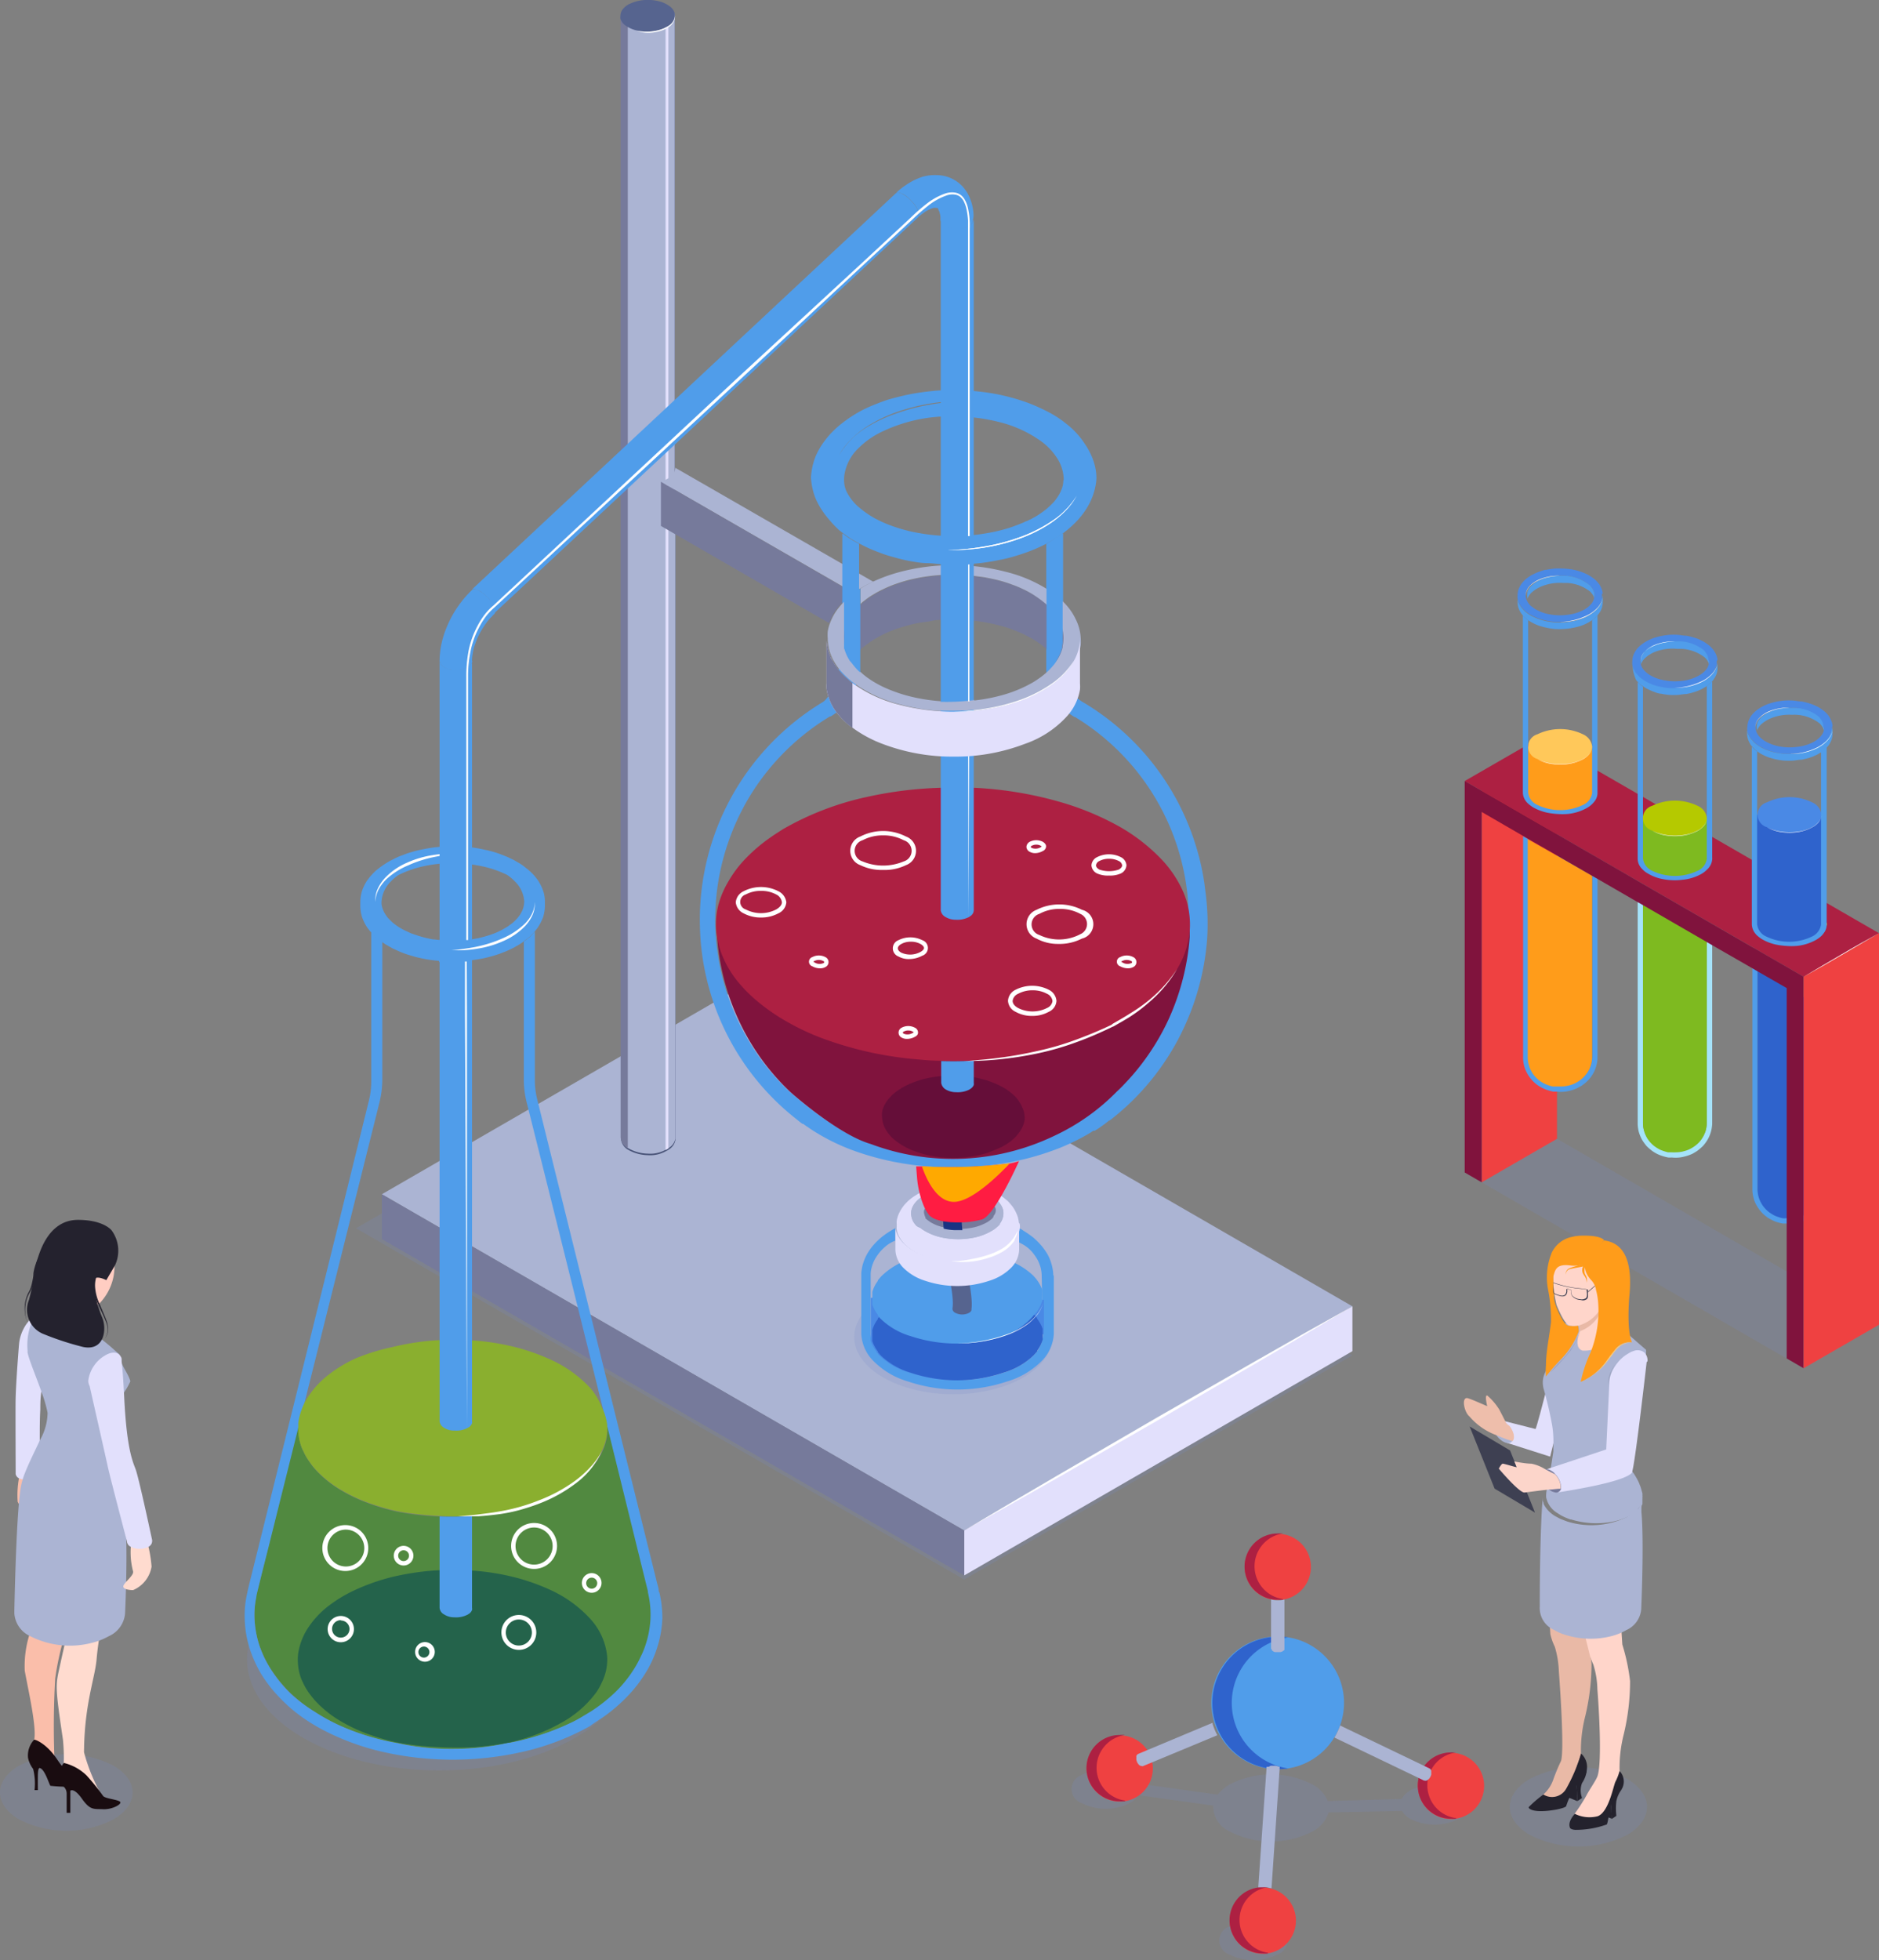 <svg xmlns="http://www.w3.org/2000/svg" viewBox="0 0 170.21 177.51"><rect x="0" y="0" width="170.21" height="177.51" fill="#808080" stroke="none"/><defs><style>.cls-1{isolation:isolate;}.cls-2{fill:#788ecc;opacity:0.2;}.cls-2,.cls-44{mix-blend-mode:color-burn;}.cls-3{fill:#abb4d3;}.cls-4{fill:#e2e0fc;}.cls-5{fill:#767a9b;}.cls-6{fill:#509dea;}.cls-7{fill:#518940;}.cls-8{fill:#cc4f00;}.cls-9{fill:#24634b;}.cls-10{fill:#8aaf2f;}.cls-11{fill:#fff;}.cls-12{fill:#4a89e5;}.cls-13{fill:#2f63cc;}.cls-14{fill:#56648f;}.cls-15{fill:#1a3382;}.cls-16{fill:#485377;}.cls-17{fill:#80133d;}.cls-18{fill:#650e39;}.cls-19{fill:#ad2042;}.cls-20{fill:#ff1c42;}.cls-21{fill:#ffa900;}.cls-22{fill:#ef4141;}.cls-23{fill:#ccd300;}.cls-24{fill:#ff9c1a;}.cls-25{fill:#a5e3fa;}.cls-26{fill:#7eba20;}.cls-27{fill:#ffc85a;}.cls-28{fill:#b5c900;}.cls-29{fill:#fabeaa;}.cls-30{fill:#3e4055;}.cls-31{fill:#190c10;}.cls-32{fill:#ffdbcf;}.cls-33{fill:#ffcdc2;}.cls-34{fill:#ff41cd;}.cls-35{fill:#24222e;}.cls-36{fill:#dbe7e7;}.cls-37{fill:#303449;}.cls-38{fill:#f5b9a5;}.cls-39{fill:#dbe5e5;}.cls-40{fill:#e9b9a6;}.cls-41{fill:#24222d;}.cls-42{fill:#ffd5ca;}.cls-43,.cls-44{fill:#3e4052;}.cls-44{opacity:0.18;}.cls-45{fill:#fdcb76;}.cls-46{fill:#eebeab;}.cls-47{fill:#fcd5ca;}</style></defs><title>chemistry@300x</title><g class="cls-1"><g id="Layer_2" data-name="Layer 2"><g id="Layer_1-2" data-name="Layer 1"><ellipse class="cls-2" cx="39.78" cy="150.28" rx="17.4" ry="10.05"/><polygon class="cls-2" points="122.51 122.74 87.34 143.04 32.25 111.23 67.41 90.93 122.51 122.74"/><polygon class="cls-3" points="122.51 118.3 87.34 138.6 34.59 108.15 69.76 87.84 122.51 118.3"/><polygon class="cls-4" points="122.51 118.3 122.51 122.36 87.34 142.67 87.34 138.6 122.51 118.3"/><polygon class="cls-5" points="87.34 138.6 87.34 142.67 34.59 112.21 34.59 108.15 87.34 138.6"/><path class="cls-6" d="M49.26,80.86a4.24,4.24,0,0,0-.18-.5c-.08-.17-.15-.31-.25-.48a3.54,3.54,0,0,0-.33-.46,4,4,0,0,0-.4-.43,4.7,4.7,0,0,0-.47-.4,5.37,5.37,0,0,0-.52-.38l-.57-.33-.61-.29-.66-.26a10,10,0,0,0-1.41-.39,10.71,10.71,0,0,0-1.52-.24,14,14,0,0,0-3.17.06c-.47.07-1.1.19-1.54.3l-.71.21-.69.26c-.2.08-.45.2-.64.3a5.39,5.39,0,0,0-.58.32,8,8,0,0,0-1,.73,5.86,5.86,0,0,0-.74.84,3.94,3.94,0,0,0-.47.94,3.55,3.55,0,0,0-.16,1v.4a3.55,3.55,0,0,0,.16,1,4.13,4.13,0,0,0,.47.94c.07.1.16.21.25.32h0l.49.52c.14.12.32.26.51.4a5.62,5.62,0,0,0,.47.32l.58.33.64.29c.21.09.46.18.69.26l.71.21a12.71,12.71,0,0,0,1.54.3c.48.06,1.09.11,1.59.12A13.91,13.91,0,0,0,42.34,87a14.62,14.62,0,0,0,1.52-.23,13.74,13.74,0,0,0,1.41-.4l.66-.26.61-.29.27-.16.2-.11a5.53,5.53,0,0,0,.46-.32c.19-.14.37-.28.51-.4s.33-.33.49-.52h0c.09-.11.18-.22.25-.32a4.64,4.64,0,0,0,.48-.94,3.55,3.55,0,0,0,.16-1v-.4A3.21,3.21,0,0,0,49.26,80.86Zm-1.79.93a.2.2,0,0,1,0,.07,2.15,2.15,0,0,1-.15.58c-.06.13-.14.27-.21.39a3.57,3.57,0,0,1-.3.38,4.48,4.48,0,0,1-.38.37l-.46.34-.28.16a3.22,3.22,0,0,1-.37.2,4.88,4.88,0,0,1-.61.27c-.23.09-.42.15-.66.22s-.46.13-.72.19l-.75.13a11.72,11.72,0,0,1-1.57.1,11.9,11.9,0,0,1-1.59-.11c-.25,0-.53-.08-.77-.13s-.51-.13-.73-.2-.48-.16-.69-.23l-.62-.29a5.47,5.47,0,0,1-.54-.31c-.16-.11-.34-.24-.46-.34s-.28-.26-.39-.37a2.55,2.55,0,0,1-.29-.38,2.1,2.1,0,0,1-.21-.39,2.19,2.19,0,0,1-.16-.57c0-.07,0-.14,0-.2a2.81,2.81,0,0,1,.82-1.82,4.37,4.37,0,0,1,.7-.6,10.06,10.06,0,0,1,1.85-.7,12,12,0,0,1,3.1-.38,12.56,12.56,0,0,1,3.11.39,9.75,9.75,0,0,1,1.8.67,4.28,4.28,0,0,1,.73.62,2.76,2.76,0,0,1,.82,1.82Z"/><path class="cls-7" d="M59,146.67a9,9,0,0,1-.49,2.46,6.87,6.87,0,0,1-.39.92,9.32,9.32,0,0,1-.75,1.34,11.17,11.17,0,0,1-1.68,2A14.77,14.77,0,0,1,53.56,155l-.7.42c-.33.19-.67.37-1,.55a22.7,22.7,0,0,1-5.7,1.87l-.11,0H46a11.74,11.74,0,0,1-1.18.24,23.61,23.61,0,0,1-3.78.3,22.59,22.59,0,0,1-3.78-.29c-.41-.06-.81-.14-1.2-.23l-.13,0A22.15,22.15,0,0,1,31,156.36,17.17,17.17,0,0,1,28.48,155a13.7,13.7,0,0,1-2.11-1.62,12,12,0,0,1-1.68-2,9.45,9.45,0,0,1-.79-1.38c-.13-.29-.25-.58-.36-.88a9,9,0,0,1-.48-2.46,8.34,8.34,0,0,1,.14-2.06c0-.16.06-.32.1-.48h0c.3-1.22.6-2.43.91-3.64q1.41-5.73,2.83-11.45A4.89,4.89,0,0,0,27.3,131a2.78,2.78,0,0,0,.19.44,5.08,5.08,0,0,0,.58,1,5.84,5.84,0,0,0,.5.64,10,10,0,0,0,2.19,1.8,14.72,14.72,0,0,0,3,1.39,19.13,19.13,0,0,0,2.29.64l.69.12a27.18,27.18,0,0,0,3.13.3,30.82,30.82,0,0,0,3.19-.05,29.41,29.41,0,0,0,3-.39,19.33,19.33,0,0,0,2.27-.64,16.09,16.09,0,0,0,2.61-1.19,9.65,9.65,0,0,0,3.05-2.64l.12-.16a5.49,5.49,0,0,0,.47-.85A4.67,4.67,0,0,0,55,129v0l2.85,11.48.9,3.64h0s0,.07,0,.1A8.68,8.68,0,0,1,59,146.67Z"/><path class="cls-6" d="M60,146.53a9.75,9.75,0,0,1-.44,2.58,9.91,9.91,0,0,1-1.07,2.37,12.38,12.38,0,0,1-1.6,2.08,14.91,14.91,0,0,1-2,1.76c-.47.34-1,.65-1.46,1l-.18.1a22.77,22.77,0,0,1-5.55,2.14,28.69,28.69,0,0,1-12.46.21,22.58,22.58,0,0,1-5.57-1.9,17.16,17.16,0,0,1-2.39-1.43,13.88,13.88,0,0,1-2-1.76,12.25,12.25,0,0,1-1.61-2.07,11.27,11.27,0,0,1-1.07-2.38,9.55,9.55,0,0,1-.43-2.59,9,9,0,0,1,.21-2.31l.06-.29s0,0,0,0,0,0,0,0l.12-.51q5.45-21.93,10.86-43.87h0a7.33,7.33,0,0,0,.21-1.77V84.35l.49.52c.14.12.32.26.51.4v12.5a8.69,8.69,0,0,1-.24,2h0s0,0,0,0L24.21,140.56c-.31,1.21-.61,2.42-.91,3.64h0a4,4,0,0,0-.09.48,7.85,7.85,0,0,0-.15,2,9,9,0,0,0,.48,2.47c.11.3.23.59.36.88a10.47,10.47,0,0,0,.79,1.38,12,12,0,0,0,1.68,2A13.7,13.7,0,0,0,28.48,155,17.17,17.17,0,0,0,31,156.36a22.15,22.15,0,0,0,4.92,1.48h0c.42.1.85.18,1.28.25a22.59,22.59,0,0,0,3.78.29,23.61,23.61,0,0,0,3.78-.3c.42-.07.83-.15,1.23-.25l.13,0a22.7,22.7,0,0,0,5.7-1.87c.36-.17.7-.36,1-.55l.7-.42a14.77,14.77,0,0,0,2.09-1.63,11.17,11.17,0,0,0,1.68-2,9.32,9.32,0,0,0,.75-1.34,6.87,6.87,0,0,0,.39-.92,9,9,0,0,0,.49-2.46,8.68,8.68,0,0,0-.23-2.44s0-.07,0-.1h0l-.9-3.64q-5-20.36-10.1-40.71h0a8.37,8.37,0,0,1-.24-2V85.27c.19-.14.37-.28.51-.4s.33-.33.49-.52V97.78a7.25,7.25,0,0,0,.21,1.76h0q5.43,21.92,10.87,43.85c.05.17.09.33.13.5h0c0,.12,0,.23.08.35A10.29,10.29,0,0,1,60,146.53Z"/><path class="cls-8" d="M55,149.93a0,0,0,0,1,0,0h0Z"/><path class="cls-9" d="M54.51,152.37a5.49,5.49,0,0,1-.47.85l-.12.16A9.65,9.65,0,0,1,50.87,156a16.09,16.09,0,0,1-2.61,1.19,19.33,19.33,0,0,1-2.27.64,28.87,28.87,0,0,1-3,.39,30.44,30.44,0,0,1-3.17,0,27.14,27.14,0,0,1-3.14-.3l-.69-.12a19.13,19.13,0,0,1-2.29-.64,14.72,14.72,0,0,1-3-1.39,10,10,0,0,1-2.19-1.8c-.18-.21-.35-.42-.5-.63a5.46,5.46,0,0,1-.58-1,2.78,2.78,0,0,1-.19-.44,5,5,0,0,1-.24-2.09h0v0a5.83,5.83,0,0,1,.8-2.23,8.22,8.22,0,0,1,1.77-2,12.53,12.53,0,0,1,2.61-1.6,18.93,18.93,0,0,1,3.26-1.15,24,24,0,0,1,3.67-.59,25.5,25.5,0,0,1,3.81,0,21.62,21.62,0,0,1,3.67.59,18.93,18.93,0,0,1,3.26,1.15,11.17,11.17,0,0,1,3.61,2.61A5.88,5.88,0,0,1,55,150h0v0A4.65,4.65,0,0,1,54.51,152.37Z"/><path class="cls-10" d="M54.51,131.41a5.49,5.49,0,0,1-.47.85l-.12.16a9.65,9.65,0,0,1-3.05,2.64,16.09,16.09,0,0,1-2.61,1.19,19.33,19.33,0,0,1-2.27.64,29.41,29.41,0,0,1-3,.39h-.26a28.6,28.6,0,0,1-2.93,0h0c-1-.05-2.07-.15-3.08-.3l-.69-.12a19.13,19.13,0,0,1-2.29-.64,14.72,14.72,0,0,1-3-1.39,10,10,0,0,1-2.19-1.8,5.84,5.84,0,0,1-.5-.64,5.08,5.08,0,0,1-.58-1,2.78,2.78,0,0,1-.19-.44,4.89,4.89,0,0,1-.26-1.89,1.5,1.5,0,0,1,0-.2h0v0a5.66,5.66,0,0,1,.39-1.43,4.64,4.64,0,0,1,.41-.8,8.22,8.22,0,0,1,1.77-2,12.55,12.55,0,0,1,2.61-1.61A18.91,18.91,0,0,1,35.5,122a22.85,22.85,0,0,1,3.67-.6,25.5,25.5,0,0,1,3.81,0,21.62,21.62,0,0,1,3.67.59,18.93,18.93,0,0,1,3.26,1.15,11.17,11.17,0,0,1,3.61,2.61,6.13,6.13,0,0,1,1,1.69A5,5,0,0,1,55,129v0A4.67,4.67,0,0,1,54.51,131.41Z"/><path class="cls-11" d="M34,81.68a2.53,2.53,0,0,1,.21-1.18,3.78,3.78,0,0,1,.67-1,6.09,6.09,0,0,1,2-1.38,9,9,0,0,1,2.31-.68,10.75,10.75,0,0,1,2.4-.13c-.4,0-.8.07-1.19.12s-.78.12-1.17.2a10.87,10.87,0,0,0-2.24.73,6.74,6.74,0,0,0-2,1.27,4.2,4.2,0,0,0-.7.93A2.78,2.78,0,0,0,34,81.68Z"/><ellipse class="cls-2" cx="86.35" cy="121.08" rx="8.97" ry="5.18"/><path class="cls-6" d="M95.41,115.47v-.1a4.18,4.18,0,0,0-.13-.8,4.59,4.59,0,0,0-.36-.93,5.89,5.89,0,0,0-.58-.83,7.38,7.38,0,0,0-.74-.74,9.4,9.4,0,0,0-.89-.62l-.13-.09-.26-.14v2a2.44,2.44,0,0,1-.72,1.58,4.75,4.75,0,0,1-2,1.19,9.12,9.12,0,0,1-5.78,0,4.81,4.81,0,0,1-2-1.19,2.43,2.43,0,0,1-.71-1.58v-2a3.39,3.39,0,0,0-.39.22,7.38,7.38,0,0,0-.89.62,6.56,6.56,0,0,0-.75.74,5.1,5.1,0,0,0-.57.83,4.62,4.62,0,0,0-.37.93,4.52,4.52,0,0,0-.12.75c0,.08,0,.16,0,.24v5.26a3.73,3.73,0,0,0,1.11,2.45,7.24,7.24,0,0,0,3.11,1.84,14.14,14.14,0,0,0,9,0,7.36,7.36,0,0,0,3.11-1.84,3.78,3.78,0,0,0,1.11-2.45v-5.26A.28.28,0,0,0,95.41,115.47Z"/><path class="cls-3" d="M94.48,120.82a2.8,2.8,0,0,1-.8,1.87,6.44,6.44,0,0,1-2.75,1.61,13.22,13.22,0,0,1-8.43,0,6.38,6.38,0,0,1-2.76-1.61,2.94,2.94,0,0,1-.87-1.87s0-5.38,0-5.46a2.41,2.41,0,0,1,.09-.58,3.24,3.24,0,0,1,.29-.74,4.87,4.87,0,0,1,.47-.68,3.18,3.18,0,0,1,.26-.27,3.6,3.6,0,0,1,.52-.43l0,0a3.47,3.47,0,0,1,1.23-.5l.19,0V111s0,.07,0,.14a1.3,1.3,0,0,0,.06.19v0l0,0a.59.59,0,0,0,0,.08h0a1.62,1.62,0,0,0,.1.18l0,0a.55.55,0,0,1,.08.1,1.43,1.43,0,0,0,.15.18,3.85,3.85,0,0,0,1.65,1,8.17,8.17,0,0,0,5.23,0A3.78,3.78,0,0,0,91,112a1.46,1.46,0,0,0,.16-.19l0-.06,0-.06,0-.05a1.94,1.94,0,0,0,.1-.17l0-.09,0-.06a.84.84,0,0,0,0-.2v1l.6.2c.17.06.33.13.48.2l.16.09a3.23,3.23,0,0,1,1,.77h0a5.33,5.33,0,0,1,.48.69,3.92,3.92,0,0,1,.29.74,3.44,3.44,0,0,1,.09.62Z"/><path class="cls-12" d="M94.56,120.8v-3.09l-2.75,0a8.78,8.78,0,0,0-.87-.33,13.22,13.22,0,0,0-8.43,0l-.55.2-3.08-.05v3.35a1.62,1.62,0,0,0,0,.21v0l0,.15,0,.09,0,.11a3.4,3.4,0,0,0,.5.93l0,.06.21.25.1.1a6.63,6.63,0,0,0,2.67,1.52,13.22,13.22,0,0,0,8.43,0,6.53,6.53,0,0,0,2.73-1.59l.22-.25.07-.08,0-.06a3.09,3.09,0,0,0,.49-1v0a.41.41,0,0,0,0-.16l0-.07c0-.06,0-.12,0-.18Z"/><path class="cls-13" d="M86.71,125a13.41,13.41,0,0,1-4.21-.69,6.63,6.63,0,0,1-2.67-1.52l-.1-.1-.21-.25,0-.06a3.4,3.4,0,0,1-.5-.93l0-.11,0-.09,0-.15v0a1.62,1.62,0,0,1,0-.21v0a1.27,1.27,0,0,1,0-.2v-.07l0-.16v0a2.93,2.93,0,0,1,.5-1l0-.06.1-.12.19-.21a6.36,6.36,0,0,1,2.73-1.58,13.22,13.22,0,0,1,8.43,0,6.52,6.52,0,0,1,2.67,1.52l.09.09a2.76,2.76,0,0,1,.21.25l0,.06a3.32,3.32,0,0,1,.51.93l0,.11,0,.09,0,.15v0a1.65,1.65,0,0,1,0,.21v0c0,.06,0,.12,0,.18l0,.07a.41.41,0,0,1,0,.16v0a3.09,3.09,0,0,1-.49,1l0,.06-.07.08-.22.25a6.53,6.53,0,0,1-2.73,1.59A13.52,13.52,0,0,1,86.71,125Z"/><path class="cls-6" d="M86.71,121.67A13.13,13.13,0,0,1,82.5,121a6.52,6.52,0,0,1-2.67-1.52l-.1-.09c-.06-.07-.14-.16-.21-.26l0-.06a3.35,3.35,0,0,1-.5-.92l0-.12,0-.08,0-.15v0a1.55,1.55,0,0,1,0-.21v0a1.15,1.15,0,0,1,0-.19v-.07l0-.16V117a3,3,0,0,1,.5-1l0-.06.1-.12.19-.22A6.56,6.56,0,0,1,82.5,114a13.22,13.22,0,0,1,8.43,0,6.52,6.52,0,0,1,2.67,1.52l.09.1a2.76,2.76,0,0,1,.21.25l0,0a3.24,3.24,0,0,1,.51.94l0,.11,0,.08,0,.16v0a1.83,1.83,0,0,1,0,.21v0s0,.11,0,.18l0,.07a.5.5,0,0,1,0,.16v0a3.09,3.09,0,0,1-.49,1l0,0-.07.09-.22.25A6.42,6.42,0,0,1,90.93,121,13.23,13.23,0,0,1,86.71,121.67Z"/><path class="cls-11" d="M94.49,118a3,3,0,0,1-.48,1,6.2,6.2,0,0,1-.8.82,7.1,7.1,0,0,1-2,1.08,12.72,12.72,0,0,1-4.49.75,13.9,13.9,0,0,0,4.47-.81,6.86,6.86,0,0,0,2-1.06,5,5,0,0,0,.8-.8A2.92,2.92,0,0,0,94.49,118Z"/><path class="cls-14" d="M88,118.56c0,.06,0,0,0,.11a.52.52,0,0,1-.22.22,1.36,1.36,0,0,1-1.24,0,.43.43,0,0,1-.26-.34h0s0,0,0-.07c.21-1.21-.68-4.51-.68-4.51l1.54-.74S88.21,117.1,88,118.56Z"/><path class="cls-4" d="M92.3,110.74v0a3.86,3.86,0,0,0-.09-.49,3.33,3.33,0,0,0-.21-.52,3.4,3.4,0,0,0-.29-.48l-.06-.07c-.1-.13-.19-.23-.31-.36l0,0-.08-.08h0l-.34-.28a3.82,3.82,0,0,0-.47-.31l0,0-.28-.15c-.2-.1-.35-.17-.55-.25l-.6-.2-.35-.09-.27-.06a8.21,8.21,0,0,0-1.31-.15,10.09,10.09,0,0,0-1.35.06c-.21,0-.45.07-.66.11a6.45,6.45,0,0,0-.63.16,4.39,4.39,0,0,0-.61.21c-.17.07-.39.17-.56.26a1.57,1.57,0,0,0-.21.12l-.29.18a4.7,4.7,0,0,0-.44.34l-.08.07-.08.08-.23.24a4.48,4.48,0,0,0-.32.44,3.23,3.23,0,0,0-.25.49,3.1,3.1,0,0,0-.15.52,2,2,0,0,0,0,.35,1.28,1.28,0,0,0,0,.19,1,1,0,0,0,0,.24,1.45,1.45,0,0,0,.1.41l0,0a1.34,1.34,0,0,0,.07.18,2.54,2.54,0,0,0,.16.28,1.77,1.77,0,0,0,.12.17l.22.27a4.79,4.79,0,0,0,2,1.19,9.09,9.09,0,0,0,5.77,0,4.69,4.69,0,0,0,2-1.19,2.76,2.76,0,0,0,.23-.27,1,1,0,0,0,.11-.17,1.61,1.61,0,0,0,.17-.28c0-.06,0-.13.08-.19v0a1.46,1.46,0,0,0,.11-.41h0a1.45,1.45,0,0,0,0-.48Zm-1.56-.2v0a1.11,1.11,0,0,1-.17.27l0,.06-.08.09,0,0-.26.23a2.31,2.31,0,0,1-.36.25,5.12,5.12,0,0,1-1.48.6,7.14,7.14,0,0,1-1.6.18,7,7,0,0,1-1.59-.18,5.18,5.18,0,0,1-1.49-.6,2.8,2.8,0,0,1-.35-.25A1.37,1.37,0,0,1,83,111l0,0-.07-.09-.06-.07a2.33,2.33,0,0,1-.17-.26v0a1.56,1.56,0,0,1-.14-1,1.74,1.74,0,0,1,.3-.61l.07-.09h0a2.56,2.56,0,0,1,.42-.39h0l.29-.2a4,4,0,0,1,.78-.38,6.33,6.33,0,0,1,2.36-.39,6,6,0,0,1,2.91.7l.1.07.12.08a.85.85,0,0,1,.19.14,2.11,2.11,0,0,1,.23.19l.18.2.06.09a1.49,1.49,0,0,1,.3.62A1.47,1.47,0,0,1,90.74,110.54Z"/><path class="cls-3" d="M90.74,110.54v0a2.46,2.46,0,0,1-.17.27l0,.06-.08.09,0,0a1.84,1.84,0,0,1-.25.23,2.31,2.31,0,0,1-.36.25,5.24,5.24,0,0,1-1.48.6,7.14,7.14,0,0,1-1.6.18,7,7,0,0,1-1.59-.18,5.18,5.18,0,0,1-1.49-.6,2.9,2.9,0,0,1-.36-.25A1.31,1.31,0,0,1,83,111l0,0-.07-.09-.06-.07a1.45,1.45,0,0,1-.17-.26v0a1.62,1.62,0,0,1-.13-1,1.58,1.58,0,0,1,.3-.61l.07-.09h0a2.56,2.56,0,0,1,.42-.39h0l.29-.2a3.75,3.75,0,0,1,.78-.38,6.31,6.31,0,0,1,2.35-.39,6.08,6.08,0,0,1,2.92.7l.1.07.12.08a.85.85,0,0,1,.19.14l.23.19.18.2.06.09a1.62,1.62,0,0,1,.3.62A1.53,1.53,0,0,1,90.74,110.54Z"/><path class="cls-5" d="M90,110.11l0,.07a.83.83,0,0,1-.08.12v0l0,0,0,0,0,0a1,1,0,0,1-.15.14l-.29.21a4.45,4.45,0,0,1-1.23.49,6.94,6.94,0,0,1-.93.14l-.47,0h-.22a5.2,5.2,0,0,1-1-.13l-.13,0a5.61,5.61,0,0,1-.62-.18,4.94,4.94,0,0,1-.61-.3l-.26-.19-.18-.15,0-.06,0-.06,0,0a.41.41,0,0,1-.07-.11l0-.06a.7.7,0,0,1-.05-.42,1.2,1.2,0,0,1,.15-.3l0-.06a2.23,2.23,0,0,1,.27-.26l.05,0,0,0a.91.91,0,0,1,.16-.11,3.18,3.18,0,0,1,.64-.31h0a4.44,4.44,0,0,1,.92-.25,5.84,5.84,0,0,1,.86-.08h.27c.22,0,.43,0,.64,0a4.67,4.67,0,0,1,1.85.55l.08,0a.47.47,0,0,0,.09.06l.11.08,0,0,.13.11a.75.75,0,0,1,.12.14l0,0,0,0a.74.74,0,0,1,.14.28A.73.73,0,0,1,90,110.11Z"/><path class="cls-4" d="M92.32,111.22v2a2.44,2.44,0,0,1-.72,1.58,4.75,4.75,0,0,1-2,1.19,9.12,9.12,0,0,1-5.78,0,4.81,4.81,0,0,1-2-1.19,2.43,2.43,0,0,1-.71-1.58v-2s0,0,0,0a1.45,1.45,0,0,0,.1.41v0l.08.18a1.56,1.56,0,0,0,.16.28,1.63,1.63,0,0,0,.11.17l.23.27a4.81,4.81,0,0,0,2,1.19,9.12,9.12,0,0,0,5.78,0,4.75,4.75,0,0,0,2-1.19l.23-.27a1,1,0,0,0,.11-.17,2.61,2.61,0,0,0,.17-.28,1.46,1.46,0,0,0,.07-.19s0,0,0,0a1.91,1.91,0,0,0,.11-.41h0Z"/><path class="cls-15" d="M88.67,105.56a8.5,8.5,0,0,0-1.08,2.15,2.58,2.58,0,0,0-.08.26c0,.11-.07.23-.1.34s-.09.34-.13.52a7.75,7.75,0,0,0-.1,2.57l-.47,0h-.22a5.2,5.2,0,0,1-1-.13,9.27,9.27,0,0,1,0-2.12c0-.28.09-.55.15-.8l0-.16c0-.11,0-.21.08-.32a10.88,10.88,0,0,1,1.54-3.34.86.86,0,1,1,1.38,1Z"/><path class="cls-16" d="M61.18,44.83c0,1.34,0,2.69,0,4.05v54.26s0,.07,0,.11a1.27,1.27,0,0,1-.6.85.57.57,0,0,1-.13.08l-.13.07a2.89,2.89,0,0,1-1.65.36,3.71,3.71,0,0,1-1.77-.49l0,0a1.25,1.25,0,0,1-.65-1V1.63h0a1.07,1.07,0,0,1,.14-.52A1,1,0,0,1,56.61.8a2,2,0,0,1,.54-.32,3.74,3.74,0,0,1,1.26-.3,4.38,4.38,0,0,1,1.3.12,2.79,2.79,0,0,1,.94.44,1.22,1.22,0,0,1,.47.61,1.09,1.09,0,0,1,0,.26h0V44.82Z"/><path class="cls-3" d="M61.18,44.73c0,1.34,0,2.69,0,4.05V103s0,.07,0,.11a1.27,1.27,0,0,1-.6.85.57.57,0,0,1-.13.08l-.13.07a2.89,2.89,0,0,1-1.65.36,3.71,3.71,0,0,1-1.77-.49l0,0a1.25,1.25,0,0,1-.65-1V1.53h0A1.07,1.07,0,0,1,56.34,1,1,1,0,0,1,56.61.7a2,2,0,0,1,.54-.32,3.74,3.74,0,0,1,1.26-.3,4.38,4.38,0,0,1,1.3.12,2.79,2.79,0,0,1,.94.44,1.22,1.22,0,0,1,.47.61,1.09,1.09,0,0,1,0,.26h0V44.72Z"/><path class="cls-4" d="M60.55,2.32V104a.57.57,0,0,1-.13.08l-.13.07V2.32Z"/><path class="cls-5" d="M56.87,2.31V104l0,0a1.25,1.25,0,0,1-.65-1V1.53h0A1.07,1.07,0,0,1,56.34,1,1,1,0,0,1,56.61.7Z"/><path class="cls-14" d="M61.12,1.18a1.07,1.07,0,0,1,0,.25,1,1,0,0,1-.15.5,1.43,1.43,0,0,1-.57.52c-.08,0-.16.08-.24.12a3.73,3.73,0,0,1-1.26.29,4.07,4.07,0,0,1-1.3-.12,2.77,2.77,0,0,1-.94-.43,1.19,1.19,0,0,1-.46-.61,1,1,0,0,1,0-.24,1.1,1.1,0,0,1,.14-.53A1.76,1.76,0,0,1,57.15.3,3.73,3.73,0,0,1,58.41,0a4.07,4.07,0,0,1,1.3.12,2.61,2.61,0,0,1,.94.44A1.18,1.18,0,0,1,61.12,1.18Z"/><path class="cls-3" d="M79.1,52.68c-.31.14-.62.3-.93.47h0a9.13,9.13,0,0,0-.84.53l-15.64-9-1.85-1.07a2.32,2.32,0,0,0,.37-.13,1.92,1.92,0,0,0,.25-.12,1.48,1.48,0,0,0,.57-.51,1.07,1.07,0,0,0,.14-.49Z"/><path class="cls-5" d="M77.35,53.7A5.88,5.88,0,0,0,75.91,55a5.3,5.3,0,0,0-.8,1.43l0,0-15.24-8.8c0-1.36,0-2.71,0-4l17.49,10.1Z"/><path class="cls-6" d="M88.17,19.18a4.42,4.42,0,0,0-.32-1.25,3.54,3.54,0,0,0-.68-1.07,3.23,3.23,0,0,0-2.29-1A4,4,0,0,0,83.6,16a5.48,5.48,0,0,0-1.26.58,7.3,7.3,0,0,0-1.2.91c.17-.16.46,0,.69.1a2.65,2.65,0,0,1,.72.59,2.73,2.73,0,0,1,.66,1,.65.65,0,0,1,.05.21.44.44,0,0,1,0,.16.26.26,0,0,1-.07.11,4.62,4.62,0,0,1,.53-.42,2.08,2.08,0,0,1,.47-.27,1.28,1.28,0,0,1,.38-.14.84.84,0,0,1,.24,0l.12,0,0,0A.25.25,0,0,1,85,19a.67.67,0,0,1,.11.24,2,2,0,0,1,.08.41v.23a.79.79,0,0,0,.41.59,1.85,1.85,0,0,0,.94.26,2.35,2.35,0,0,0,1.2-.24l.16-.11a.79.79,0,0,0,.24-.31.65.65,0,0,0,0-.19C88.21,19.61,88.19,19.4,88.17,19.18Z"/><path class="cls-6" d="M83.26,19.41a.65.65,0,0,0-.05-.21,2.73,2.73,0,0,0-.66-1,2.65,2.65,0,0,0-.72-.59c-.23-.14-.52-.26-.69-.1L42.73,53.4c.17-.15.46,0,.69.11a2.62,2.62,0,0,1,.72.58,2.81,2.81,0,0,1,.66,1,.65.65,0,0,1,0,.2.32.32,0,0,1,0,.17.26.26,0,0,1-.07.11L83.17,19.68a.26.26,0,0,0,.07-.11A.44.44,0,0,0,83.26,19.41Z"/><path class="cls-6" d="M44.84,55.31a.65.65,0,0,0,0-.2,2.81,2.81,0,0,0-.66-1,2.62,2.62,0,0,0-.72-.58c-.23-.14-.52-.26-.69-.11s-.49.49-.73.77a10.59,10.59,0,0,0-.9,1.26,9.73,9.73,0,0,0-.7,1.41,8.5,8.5,0,0,0-.46,1.49,7.53,7.53,0,0,0-.16,1.48.8.8,0,0,0,.4.59,1.85,1.85,0,0,0,.94.26,2.24,2.24,0,0,0,1.2-.25l.17-.1a.75.75,0,0,0,.23-.32.39.39,0,0,0,0-.18h0a3.59,3.59,0,0,1,.06-.62,4.8,4.8,0,0,1,.16-.71c.08-.23.17-.48.27-.72a6.85,6.85,0,0,1,.37-.71,6.64,6.64,0,0,1,.43-.65,3.72,3.72,0,0,1,.48-.56,2.66,2.66,0,0,1,.23-.24.26.26,0,0,0,.07-.11A.32.32,0,0,0,44.84,55.31Z"/><path class="cls-6" d="M42.76,59.81v68.9a.39.39,0,0,1,0,.18.75.75,0,0,1-.23.32l-.17.1a2.15,2.15,0,0,1-1.2.24,1.61,1.61,0,0,1-.93-.25.78.78,0,0,1-.41-.59V59.81a.77.77,0,0,0,.41.59,1.79,1.79,0,0,0,.93.26,2.24,2.24,0,0,0,1.2-.25l.17-.1a.75.75,0,0,0,.23-.32A.39.39,0,0,0,42.76,59.81Z"/><path class="cls-6" d="M42.76,137.29v8.32a.43.43,0,0,1,0,.19.72.72,0,0,1-.23.31l-.17.11a2.24,2.24,0,0,1-1.2.24,1.62,1.62,0,0,1-.93-.26.75.75,0,0,1-.41-.59v-8.28h0A28.6,28.6,0,0,0,42.76,137.29Z"/><path class="cls-6" d="M42.76,85.06V87l-.42.05a13.91,13.91,0,0,1-1.58.06l-1,0V85.13c.4,0,.84.06,1.22.06a11.46,11.46,0,0,0,1.56-.1Z"/><path class="cls-14" d="M96.32,57.52v.27A.75.75,0,0,1,96.32,57.52Z"/><path class="cls-11" d="M47,149.41a1.58,1.58,0,1,1,1.58-1.57A1.57,1.57,0,0,1,47,149.41Zm0-2.75a1.18,1.18,0,1,0,1.18,1.18A1.18,1.18,0,0,0,47,146.66Z"/><path class="cls-11" d="M30.88,148.72a1.19,1.19,0,1,1,1.18-1.19A1.19,1.19,0,0,1,30.88,148.72Zm0-2a.79.79,0,1,0,.78.78A.78.78,0,0,0,30.88,146.75Z"/><path class="cls-11" d="M48.39,142.08A2.08,2.08,0,1,1,50.46,140,2.08,2.08,0,0,1,48.39,142.08Zm0-3.75A1.68,1.68,0,1,0,50.06,140,1.68,1.68,0,0,0,48.39,138.33Z"/><path class="cls-11" d="M31.29,142.27a2.08,2.08,0,1,1,2.07-2.08A2.08,2.08,0,0,1,31.29,142.27Zm0-3.75A1.67,1.67,0,1,0,33,140.19,1.68,1.68,0,0,0,31.29,138.52Z"/><path class="cls-11" d="M36.57,141.77a.89.89,0,1,1,.88-.89A.89.89,0,0,1,36.57,141.77Zm0-1.38a.49.49,0,1,0,.48.49A.49.49,0,0,0,36.57,140.39Z"/><path class="cls-11" d="M53.6,144.24a.89.89,0,1,1,.89-.89A.89.89,0,0,1,53.6,144.24Zm0-1.37a.49.49,0,0,0,0,1,.49.49,0,1,0,0-1Z"/><path class="cls-11" d="M38.4,150.48a.89.89,0,0,1,0-1.77.89.89,0,1,1,0,1.77Zm0-1.37a.49.49,0,0,0,0,1,.49.49,0,1,0,0-1Z"/><path class="cls-6" d="M109.19,80.71a22.08,22.08,0,0,0-.9-4.24,22.94,22.94,0,0,0-10-12.77l-.17-.1a3.67,3.67,0,0,1-1.82-3.15V48.3l-.61.43-.48.29-.43.24V60.45a5.24,5.24,0,0,0,2.55,4.48l.05,0,0,0,0,0a21.44,21.44,0,0,1,10.16,15.87,22.13,22.13,0,0,1,.08,4,21.87,21.87,0,0,1-1.85,7.31,19.13,19.13,0,0,1-4,5.92c-.24.25-.52.52-.78.77a18.61,18.61,0,0,1-5.32,3.77l-.3.21-.49.22a22.29,22.29,0,0,1-2.22.89,15,15,0,0,1-2.76.46,22.88,22.88,0,0,1-5.73.38,20.38,20.38,0,0,1-5.41-1.21c-3-.86-7.31-4.73-7.31-4.73a21.11,21.11,0,0,1-3.11-3.71,21.58,21.58,0,0,1-3.55-11.41,22.21,22.21,0,0,1,.29-3.92,21.85,21.85,0,0,1,2.42-6.92,21.31,21.31,0,0,1,3.2-4.35,21.53,21.53,0,0,1,4.48-3.6l.06,0a5.21,5.21,0,0,0,2.58-4.47V49.25c-.32-.16-.65-.36-.91-.52l-.61-.43,0,9.92c0,1.31-.68,4.72-1.8,5.38h0A23,23,0,0,0,63.4,83.76a22.84,22.84,0,0,0,8.81,17.64c.15.13.31.25.47.37h0l.07,0a0,0,0,0,0,0,0c.14.1.28.21.43.3l.26.18h0l.26.17a18.94,18.94,0,0,0,4,1.91,25.33,25.33,0,0,0,6,1.27,28.17,28.17,0,0,0,6.36-.12,24.89,24.89,0,0,0,6-1.55,20.11,20.11,0,0,0,2.59-1.28c.13-.07.25-.16.39-.25l.06,0,.07,0,.36-.23.45-.32h0c.17-.12.33-.25.49-.38l.05,0a22.62,22.62,0,0,0,5-5.34,22,22,0,0,0,1.83-3.29,23.14,23.14,0,0,0,2-7.81A21.82,21.82,0,0,0,109.19,80.71Z"/><path class="cls-17" d="M107.77,83.71c0,.39,0,.78,0,1.16a21.88,21.88,0,0,1-1.85,7.3,21,21,0,0,1-1.71,3.07,20.66,20.66,0,0,1-2.3,2.87q-.36.39-.75.75a19.39,19.39,0,0,1-5.66,4,21.21,21.21,0,0,1-16.62.74c-3-.86-7.31-4.73-7.31-4.73a21.11,21.11,0,0,1-3.11-3.71,21.58,21.58,0,0,1-3.55-11.41v0Z"/><path class="cls-18" d="M92.82,101.34a2.39,2.39,0,0,1-.35,1,3.71,3.71,0,0,1-.82.93,3.87,3.87,0,0,1-.51.36,4.23,4.23,0,0,1-.42.25s-.83.37-1.3.53a9.75,9.75,0,0,1-1.29.3,11,11,0,0,1-2.75.1,9.54,9.54,0,0,1-2.58-.58,6.76,6.76,0,0,1-.94-.44,5.61,5.61,0,0,1-.78-.53,3.78,3.78,0,0,1-.6-.6,3.18,3.18,0,0,1-.39-.66,2.33,2.33,0,0,1-.17-.69,2,2,0,0,1,0-.69,2.61,2.61,0,0,1,.27-.68,3.15,3.15,0,0,1,.49-.63,4.32,4.32,0,0,1,.68-.58l.31-.2a7.93,7.93,0,0,1,2.3-.88,11.2,11.2,0,0,1,2.73-.25,10.35,10.35,0,0,1,2.66.43,8.54,8.54,0,0,1,1.47.62,5.44,5.44,0,0,1,1.11.83,3.14,3.14,0,0,1,.66,1A2.26,2.26,0,0,1,92.82,101.34Z"/><path class="cls-19" d="M107.77,84.32a8,8,0,0,1-1.14,3.43,12.41,12.41,0,0,1-2.76,3.11,15.38,15.38,0,0,1-1.66,1.2q-.66.42-1.41.81h0a36,36,0,0,1-4.29,1.76,31.61,31.61,0,0,1-4.29,1,34.54,34.54,0,0,1-4,.43c-1,0-2,.06-3,0-.73,0-1.46-.06-2.18-.13a32.44,32.44,0,0,1-8.57-1.91,21.84,21.84,0,0,1-3.12-1.46,17.8,17.8,0,0,1-2.59-1.76,13,13,0,0,1-2-2,9.36,9.36,0,0,1-1.3-2.19,7.87,7.87,0,0,1-.58-2.29A7.2,7.2,0,0,1,65.06,82,8.44,8.44,0,0,1,66,79.79a10.48,10.48,0,0,1,1.62-2.12,14.92,14.92,0,0,1,2.27-1.9c.32-.23.67-.44,1-.66a26.39,26.39,0,0,1,7.64-2.94,35.59,35.59,0,0,1,6.7-.83c.8,0,1.59,0,2.37,0l.62,0a34,34,0,0,1,8.23,1.41,25.37,25.37,0,0,1,4.87,2.06A16.6,16.6,0,0,1,105,77.6a10.41,10.41,0,0,1,2.22,3.25A7.48,7.48,0,0,1,107.77,84.32Z"/><path class="cls-5" d="M96.26,58.53l0,.14a4.16,4.16,0,0,1-.54,1.18,2.8,2.8,0,0,0-.25-.35,6.87,6.87,0,0,0-1.58-1.42c-.19-.12-.38-.24-.59-.35s-.41-.22-.63-.32-.66-.29-1-.42-.72-.24-1.1-.34-.77-.19-1.17-.26-.82-.14-1.23-.18-.84-.07-1.26-.08-.84,0-1.26,0-.84,0-1.26.1-.82.11-1.22.19a11.29,11.29,0,0,0-1.18.29,10.27,10.27,0,0,0-1.11.36c-.35.14-.7.29-1,.45a4.09,4.09,0,0,0-.46.25l-.22.12-.21.14c-.28.18-.54.37-.78.56a6.45,6.45,0,0,0-.65.62,7.13,7.13,0,0,0-.49.63c-.09-.15-.18-.3-.26-.45a4.38,4.38,0,0,1-.26-.71,1.24,1.24,0,0,1,0-.16,2.8,2.8,0,0,1-.08-.58,3.64,3.64,0,0,1,0-.73.06.06,0,0,1,0,0,4,4,0,0,1,.2-.67,4.22,4.22,0,0,1,.36-.7,4.49,4.49,0,0,1,.51-.66,5.56,5.56,0,0,1,.65-.63l.26-.2a6,6,0,0,1,.52-.36l.34-.21.15-.09.4-.21.36-.17c.21-.1.44-.19.66-.28a10.27,10.27,0,0,1,1.11-.36c.38-.11.78-.21,1.18-.29s.81-.14,1.22-.19.84-.08,1.26-.1.84,0,1.26,0,.85,0,1.26.08.82.1,1.23.18.79.16,1.17.26.75.22,1.1.34.7.27,1,.42.43.21.63.32.4.23.59.36a6.62,6.62,0,0,1,1.58,1.41A4.15,4.15,0,0,1,96.25,57,3.45,3.45,0,0,1,96.26,58.53Z"/><path class="cls-6" d="M99.21,42.31a5.27,5.27,0,0,0-.36-1.08,6,6,0,0,0-.56-1,7,7,0,0,0-.77-1,7.06,7.06,0,0,0-.94-.86,9.47,9.47,0,0,0-1.08-.76A13,13,0,0,0,94.33,37a13.69,13.69,0,0,0-1.3-.55c-.49-.17-.87-.3-1.4-.44s-.93-.24-1.47-.34-1-.16-1.54-.22a22.49,22.49,0,0,0-3.18-.1c-.51,0-1.09.07-1.59.13s-1.08.15-1.56.25-1,.23-1.49.36-1,.32-1.42.49a13.2,13.2,0,0,0-1.32.59,12.41,12.41,0,0,0-2,1.33,10,10,0,0,0-.88.84,8.81,8.81,0,0,0-.72.92,7,7,0,0,0-.55,1,6,6,0,0,0-.33,1.07,6.86,6.86,0,0,0-.12.91,6.5,6.5,0,0,0,.12.9,5.53,5.53,0,0,0,.33,1.07,7.09,7.09,0,0,0,.55,1,8.7,8.7,0,0,0,.71.92A10.14,10.14,0,0,0,76,48l.41.32.61.43c.26.16.59.36.91.52l.31.16a12.15,12.15,0,0,0,1.27.55,12.43,12.43,0,0,0,1.42.47c.45.13,1,.27,1.5.36S83.51,51,84,51s1.07.1,1.58.12A23.87,23.87,0,0,0,88.75,51c.54-.06,1-.14,1.53-.24s1-.2,1.47-.34.9-.27,1.38-.45.84-.33,1.29-.55l.38-.19.43-.24.48-.29.61-.43.41-.32a10,10,0,0,0,.88-.83,7.65,7.65,0,0,0,.72-.92,6.16,6.16,0,0,0,.54-1,5.56,5.56,0,0,0,.34-1.07,4.49,4.49,0,0,0,.11-.83,0,0,0,0,0,0,0A4.75,4.75,0,0,0,99.21,42.31Zm-2.89,1.2s0,.07,0,.11a2.43,2.43,0,0,1-.08.47,3.34,3.34,0,0,1-.28.66,5,5,0,0,1-.49.7,7.93,7.93,0,0,1-.72.68l-.25.19h0l-.34.24-.17.11-.16.1-.26.14a1.59,1.59,0,0,1-.29.15L93,47.2l-.05,0-.27.13c-.38.16-.93.37-1.35.5s-1,.28-1.47.37-1.06.19-1.55.24-1.08.09-1.59.1a17.15,17.15,0,0,1-3.14-.21c-.55-.09-1-.17-1.47-.3a13.51,13.51,0,0,1-1.36-.42,11.28,11.28,0,0,1-1.21-.52,7.73,7.73,0,0,1-1-.59l-.27-.19c-.22-.17-.4-.31-.61-.5a4.37,4.37,0,0,1-.62-.71,3.58,3.58,0,0,1-.4-.69,3.25,3.25,0,0,1-.13-.42,3.13,3.13,0,0,1,0-1.1,4.25,4.25,0,0,1,1.2-2.25,7.71,7.71,0,0,1,2.09-1.5,14.23,14.23,0,0,1,5.76-1.43l.89,0a16.79,16.79,0,0,1,4.06.51,11,11,0,0,1,3.6,1.6,5.72,5.72,0,0,1,1.73,1.8,3.72,3.72,0,0,1,.52,1.83Zm-8.65-7.2a21.42,21.42,0,0,0-3.29.31,17.79,17.79,0,0,0-3.19.82,13.29,13.29,0,0,0-3,1.46A7.38,7.38,0,0,0,76,41.23a5.8,5.8,0,0,1,1-1.34,8.66,8.66,0,0,1,1.26-1.08,12.68,12.68,0,0,1,3-1.5,17.94,17.94,0,0,1,3.23-.8A18.23,18.23,0,0,1,87.67,36.31Z"/><path class="cls-3" d="M97.44,56.07a5.33,5.33,0,0,0-1.12-1.56,7.24,7.24,0,0,0-.84-.72,7.51,7.51,0,0,0-.68-.47,12.8,12.8,0,0,0-3.66-1.53,18.89,18.89,0,0,0-4.79-.61,18.67,18.67,0,0,0-4.77.6,14.82,14.82,0,0,0-2.42.86c-.32.14-.62.31-.93.48h0l-.28.17h0v1.4h0l.2-.18.26-.2a5.88,5.88,0,0,1,.51-.36l.35-.21.15-.09.4-.21.36-.17c.21-.1.43-.19.66-.28s.73-.26,1.11-.37.78-.2,1.18-.28.81-.14,1.22-.19.84-.08,1.26-.1.84,0,1.26,0,.84,0,1.26.08.82.1,1.22.18.8.16,1.18.26.75.22,1.1.35a9.43,9.43,0,0,1,1,.41c.22.1.43.21.63.32a9.44,9.44,0,0,1,1.53,1.09,6.72,6.72,0,0,1,.64.68A4.29,4.29,0,0,1,96.25,57a3.11,3.11,0,0,1,.07.44,4.21,4.21,0,0,1,0,.71,2.14,2.14,0,0,1-.06.35.57.57,0,0,1,0,.14,3.87,3.87,0,0,1-.53,1.18h0a2.76,2.76,0,0,1-.28.39,5.8,5.8,0,0,1-.59.63,7.1,7.1,0,0,1-.94.73,5.35,5.35,0,0,1-.47.29,11.71,11.71,0,0,1-2.35,1,15.52,15.52,0,0,1-2.73.56,18.2,18.2,0,0,1-2.86.1,16.53,16.53,0,0,1-2.76-.38,13.79,13.79,0,0,1-2.45-.8,9.15,9.15,0,0,1-.94-.47,8.87,8.87,0,0,1-.85-.55,6.37,6.37,0,0,1-.55-.46l-.12-.11,0,0a6,6,0,0,1-.58-.66L77,59.85h0c-.1-.15-.18-.3-.26-.45a5.27,5.27,0,0,1-.27-.72s0-.1,0-.15l0-.07a2,2,0,0,1,0-.24,2.48,2.48,0,0,1,0-.27,2.86,2.86,0,0,1,0-.58h0V54.49a5,5,0,0,0-.49.54,5,5,0,0,0-.79,1.39,3.46,3.46,0,0,0-.21.78,4.08,4.08,0,0,0,0,.61,4.21,4.21,0,0,0,.39,1.74,2.29,2.29,0,0,0,.16.31,5.35,5.35,0,0,0,.94,1.23l.08.08a9.72,9.72,0,0,0,.77.67l.43.3a12.3,12.3,0,0,0,3.92,1.69,18.89,18.89,0,0,0,4.79.61,18.67,18.67,0,0,0,4.77-.59,14,14,0,0,0,3.34-1.34q.32-.18.63-.39a8.23,8.23,0,0,0,1.17-.95l.11-.11a4.45,4.45,0,0,0,.41-.47,7.38,7.38,0,0,0,.5-.74,4.3,4.3,0,0,0,.51-1.43,3.81,3.81,0,0,0,0-.59v0A4.24,4.24,0,0,0,97.44,56.07Z"/><path class="cls-6" d="M88.21,19.84v62.6a.66.66,0,0,1-.28.5l-.16.11a2.33,2.33,0,0,1-1.2.24,1.76,1.76,0,0,1-.94-.26.79.79,0,0,1-.41-.59V19.84a.79.79,0,0,0,.41.59,1.85,1.85,0,0,0,.94.26,2.33,2.33,0,0,0,1.2-.24l.16-.11a.79.79,0,0,0,.24-.31A.65.65,0,0,0,88.21,19.84Z"/><path class="cls-6" d="M88.21,96.06v2a.58.58,0,0,1,0,.19.73.73,0,0,1-.24.31l-.16.11a2.33,2.33,0,0,1-1.2.24,1.84,1.84,0,0,1-.94-.25.83.83,0,0,1-.41-.6V96.09C86.21,96.12,87.21,96.11,88.21,96.06Z"/><path class="cls-6" d="M85.22,48.53v2.6l.36,0a23,23,0,0,0,2.63-.07V48.47c-.48.05-1,.08-1.48.09S85.71,48.56,85.22,48.53Z"/><path class="cls-4" d="M97.83,57.83v4.06a3.6,3.6,0,0,1,0,.56,4.77,4.77,0,0,1-1.13,2.36,9.2,9.2,0,0,1-3.85,2.55,17.58,17.58,0,0,1-6.47,1.16,17.81,17.81,0,0,1-6.48-1.17,11.29,11.29,0,0,1-2.65-1.43A6.7,6.7,0,0,1,76,64.79a4.71,4.71,0,0,1-1.12-2.37,3.08,3.08,0,0,1,0-.53h0V57.81h0c0,.07,0,.14,0,.22a4.27,4.27,0,0,0,.39,1.52,2.29,2.29,0,0,0,.16.31,5.38,5.38,0,0,0,1,1.31,9.72,9.72,0,0,0,.77.67,12.2,12.2,0,0,0,4.35,2,19.36,19.36,0,0,0,4.79.61,19,19,0,0,0,4.76-.59,14.56,14.56,0,0,0,3.36-1.34,9,9,0,0,0,1.79-1.34,4.78,4.78,0,0,0,.52-.58,6,6,0,0,0,.5-.74,4.38,4.38,0,0,0,.51-1.43A3.81,3.81,0,0,0,97.83,57.83Z"/><path class="cls-5" d="M77.22,61.84v4.08A6.76,6.76,0,0,1,76,64.79a4.71,4.71,0,0,1-1.12-2.37,4.58,4.58,0,0,1,0-.53h0V58a4.25,4.25,0,0,0,.38,1.52c0,.1.1.21.16.31a5.63,5.63,0,0,0,1,1.31A9.85,9.85,0,0,0,77.22,61.84Z"/><path class="cls-6" d="M77.93,53.3v7.6l-.13-.11,0,0a6,6,0,0,1-.58-.66L77,59.85h0c-.1-.15-.18-.3-.26-.45a5.27,5.27,0,0,1-.27-.72s0-.1,0-.15a1.67,1.67,0,0,1,0-.31v-.85h0V54.49a6.6,6.6,0,0,1,1-.83A6.33,6.33,0,0,1,77.93,53.3Z"/><path class="cls-3" d="M85.47,63.56l-.25,0L85,64l.25.36c.38,0,.75,0,1.13,0,.62,0,1.24,0,1.86-.08l.18-.47-.18-.41A19.26,19.26,0,0,1,85.47,63.56Z"/><path class="cls-11" d="M85.81,49.81a21.19,21.19,0,0,0,3.29-.31,18.21,18.21,0,0,0,3.19-.82,13.29,13.29,0,0,0,2.95-1.46,7.31,7.31,0,0,0,2.3-2.33,6.36,6.36,0,0,1-1,1.34,8.74,8.74,0,0,1-1.27,1.08,12.68,12.68,0,0,1-3,1.5,17.84,17.84,0,0,1-3.22.8A19.3,19.3,0,0,1,85.81,49.81Z"/><path class="cls-6" d="M94.8,49.26v8.53h0v2.65c0,.15,0,.29,0,.43a5.8,5.8,0,0,0,.59-.63,2.76,2.76,0,0,0,.28-.39h0a3.87,3.87,0,0,0,.53-1.18.57.57,0,0,0,0-.14,2.14,2.14,0,0,0,.06-.35V48.3Z"/><path class="cls-11" d="M93.54,92A3,3,0,0,1,92,91.63a1.17,1.17,0,0,1-.69-1,1.18,1.18,0,0,1,.69-1,3.31,3.31,0,0,1,3,0h0a1.23,1.23,0,0,1,.7,1,1.15,1.15,0,0,1-.7,1A3,3,0,0,1,93.54,92Zm0-2.32a2.69,2.69,0,0,0-1.32.32.8.8,0,0,0-.49.64c0,.24.17.46.49.64a2.9,2.9,0,0,0,2.63,0,.8.8,0,0,0,.49-.62.81.81,0,0,0-.49-.66h0A2.67,2.67,0,0,0,93.54,89.68Z"/><path class="cls-11" d="M68.94,83.09a3.27,3.27,0,0,1-1.58-.38,1.23,1.23,0,0,1-.71-1,1.22,1.22,0,0,1,.71-1,3.43,3.43,0,0,1,3.15,0h0a1.28,1.28,0,0,1,.72,1,1.2,1.2,0,0,1-.72,1A3.26,3.26,0,0,1,68.94,83.09Zm0-2.41a2.81,2.81,0,0,0-1.38.32.71.71,0,0,0,0,1.36,3,3,0,0,0,2.75,0c.24-.14.52-.36.52-.66a.91.91,0,0,0-.52-.7A2.77,2.77,0,0,0,68.94,80.68Z"/><path class="cls-11" d="M74.29,87.69a1.4,1.4,0,0,1-.7-.18.44.44,0,0,1,0-.84,1.27,1.27,0,0,1,1.17,0h0a.5.5,0,0,1,0,.91A.93.93,0,0,1,74.29,87.69Zm-.6-.59.1.06a.85.85,0,0,0,.77.07c.07,0,.1-.08.1-.1s0-.07-.1-.11h0a.87.87,0,0,0-.77,0c-.07,0-.1.07-.1.08Z"/><path class="cls-11" d="M102.17,87.69a1.45,1.45,0,0,1-.69-.18.44.44,0,0,1,0-.84,1.27,1.27,0,0,1,1.17,0h0a.5.5,0,0,1,0,.91A1,1,0,0,1,102.17,87.69Zm-.59-.59.1.06a.85.85,0,0,0,.77.07c.07,0,.1-.08.1-.1s0-.07-.1-.11h0a.87.87,0,0,0-.77,0c-.07,0-.1.07-.1.08Z"/><path class="cls-11" d="M93.76,77.26a1,1,0,0,1-.48-.12.53.53,0,0,1-.3-.45.56.56,0,0,1,.3-.46,1.29,1.29,0,0,1,1.18,0h0c.25.15.3.31.3.42a.48.48,0,0,1-.3.42A1.46,1.46,0,0,1,93.76,77.26Zm.11-.77a.76.76,0,0,0-.38.09c-.07,0-.11.08-.11.11s0,.07.11.11a.92.92,0,0,0,.77-.07.34.34,0,0,0,.1-.08l-.1-.07h0A.83.83,0,0,0,93.87,76.49Z"/><path class="cls-11" d="M82.16,94.08a.93.93,0,0,1-.47-.11.5.5,0,0,1,0-.91,1.27,1.27,0,0,1,1.17,0,.49.49,0,0,1,.3.42c0,.11,0,.27-.3.42A1.45,1.45,0,0,1,82.16,94.08Zm.11-.76a.76.76,0,0,0-.38.09c-.07,0-.1.08-.1.1s0,.07.1.11a.89.89,0,0,0,.77-.07c.07,0,.1-.07.1-.08s0,0-.1-.06A.78.78,0,0,0,82.27,93.32Z"/><path class="cls-11" d="M80,78.78a4.34,4.34,0,0,1-2.06-.43,1.38,1.38,0,0,1,0-2.6,4.53,4.53,0,0,1,4.12,0,1.38,1.38,0,0,1,0,2.6A4.34,4.34,0,0,1,80,78.78Zm0-3.13a3.9,3.9,0,0,0-1.86.44,1,1,0,0,0,0,1.92,4.8,4.8,0,0,0,3.72,0,1,1,0,0,0,0-1.92h0A3.87,3.87,0,0,0,80,75.65Z"/><path class="cls-11" d="M95.84,85.48A4,4,0,0,1,93.9,85a1.39,1.39,0,0,1,0-2.61,4.58,4.58,0,0,1,4.11,0h0A1.34,1.34,0,0,1,98,85,4.44,4.44,0,0,1,95.84,85.48ZM96,82.31a3.73,3.73,0,0,0-1.85.45,1,1,0,0,0,0,1.91,4.11,4.11,0,0,0,3.71-.07,1,1,0,0,0,0-1.84h0A3.77,3.77,0,0,0,96,82.31Z"/><path class="cls-11" d="M82.39,86.85a1.88,1.88,0,0,1-1-.23.79.79,0,0,1,0-1.48,2.39,2.39,0,0,1,2.15,0h0a.74.74,0,0,1,0,1.41A2.51,2.51,0,0,1,82.39,86.85Zm.12-1.57a1.72,1.72,0,0,0-.87.21c-.2.11-.31.25-.31.39s.11.28.31.39a1.94,1.94,0,0,0,1.75-.07c.2-.11.31-.24.31-.35s-.11-.25-.31-.36A1.76,1.76,0,0,0,82.51,85.28Z"/><path class="cls-11" d="M100.46,79.29a2.43,2.43,0,0,1-1.08-.19.88.88,0,0,1-.51-.74.89.89,0,0,1,.51-.74,2.39,2.39,0,0,1,2.15,0h0a.89.89,0,0,1,.51.74.88.88,0,0,1-.51.74A2.41,2.41,0,0,1,100.46,79.29Zm0-1.52a1.86,1.86,0,0,0-.87.2.51.51,0,0,0-.31.39c0,.14.11.28.31.39a2.76,2.76,0,0,0,1.75,0c.2-.11.31-.25.31-.39a.51.51,0,0,0-.31-.39h0A1.84,1.84,0,0,0,100.45,77.77Z"/><polygon class="cls-11" points="87.34 138.6 91.71 136.01 96.09 133.44 104.86 128.34 113.67 123.29 118.08 120.78 122.51 118.3 118.15 120.89 113.77 123.46 104.99 128.56 96.19 133.61 91.77 136.12 87.34 138.6"/><path class="cls-11" d="M61.15,1.43A1,1,0,0,1,61,2a1.22,1.22,0,0,1-.35.4,2.91,2.91,0,0,1-1,.45,3.72,3.72,0,0,1-1,.12,3.6,3.6,0,0,1-1-.18,5.21,5.21,0,0,0,1,.08,4.31,4.31,0,0,0,1-.14,3.16,3.16,0,0,0,.94-.41A1.17,1.17,0,0,0,61.15,1.43Z"/><path class="cls-11" d="M48.45,81.68a2.81,2.81,0,0,1-.21,1.18,3.68,3.68,0,0,1-.67,1,6.16,6.16,0,0,1-2,1.37,9,9,0,0,1-2.32.68,10.07,10.07,0,0,1-2.39.13c.4,0,.79-.06,1.19-.12s.78-.11,1.17-.2A11.48,11.48,0,0,0,45.47,85a6.86,6.86,0,0,0,2-1.28,3.35,3.35,0,0,0,.7-.93A2.74,2.74,0,0,0,48.45,81.68Z"/><path class="cls-11" d="M42.3,91.79l0,37.52q-.1-18.77-.18-37.52V87.07l.16,0Z"/><path class="cls-11" d="M87.7,68.47h.09l-.05,14.58Z"/><path class="cls-11" d="M87.81,51.11v1.36l0,11.05H87.7l0-11.05V51.12Z"/><path class="cls-11" d="M87.84,20.94v1l0,26.61h-.15l0-26.63v-.95c0-.32,0-.63,0-1a7.16,7.16,0,0,0-.12-.93,3.09,3.09,0,0,0-.3-.87,1.54,1.54,0,0,0-.28-.34,1,1,0,0,0-.39-.19,1.57,1.57,0,0,0-.88.07,5.58,5.58,0,0,0-1.63.91,18.53,18.53,0,0,0-1.43,1.25l-1.4,1.3L78.42,23.8,67.22,34.21,44.8,55h0a5.66,5.66,0,0,0-.79.83,7.06,7.06,0,0,0-.62,1A7.91,7.91,0,0,0,42.62,59a11.1,11.1,0,0,0-.22,2.31c0,.78,0,1.56,0,2.34,0,3.13,0,6.26,0,9.38v12.1h-.16V73c0-3.12,0-6.25,0-9.38,0-.78,0-1.56,0-2.35a12.45,12.45,0,0,1,.21-2.35,8.15,8.15,0,0,1,.8-2.23,7,7,0,0,1,.63-1,5.13,5.13,0,0,1,.82-.86L67.05,34,78.27,23.64l2.8-2.6,1.4-1.3a16.07,16.07,0,0,1,1.45-1.27,5.82,5.82,0,0,1,1.69-.94,1.84,1.84,0,0,1,1-.07,1.25,1.25,0,0,1,.46.23,1.38,1.38,0,0,1,.33.4,2.86,2.86,0,0,1,.32.93,6.3,6.3,0,0,1,.12,1C87.86,20.3,87.84,20.63,87.84,20.94Z"/><path class="cls-11" d="M86.35,64.44a21,21,0,0,0,3.06-.29,17.17,17.17,0,0,0,3-.77A12.32,12.32,0,0,0,95.14,62a7.18,7.18,0,0,0,2.14-2.18,5.64,5.64,0,0,1-.91,1.25,8.17,8.17,0,0,1-1.18,1,12.36,12.36,0,0,1-2.76,1.4,16.24,16.24,0,0,1-3,.74A16.77,16.77,0,0,1,86.35,64.44Z"/><path class="cls-20" d="M92.31,105.15s-2.18,4.9-3.35,5.28a8,8,0,0,1-2.59.26s-1.63,0-2.21-.66a4,4,0,0,1-.55-1,8.74,8.74,0,0,1-.55-2.53l-.07-.87.52,0a44.49,44.49,0,0,0,8-.27A7.79,7.79,0,0,0,92.31,105.15Z"/><path class="cls-21" d="M91.48,105.35c-1,1.05-3.5,3.53-5.11,3.49s-2.52-2.24-2.86-3.22A44.49,44.49,0,0,0,91.48,105.35Z"/><path class="cls-11" d="M54.51,131.41a7.36,7.36,0,0,1-2.34,2.91,13.25,13.25,0,0,1-3.29,1.83c-.59.23-1.19.42-1.79.59a14.81,14.81,0,0,1-1.85.38c-.62.08-1.24.15-1.87.19-.31,0-.62,0-.94,0H41.5c.62-.06,1.24-.09,1.86-.17s1.24-.15,1.85-.26a17.35,17.35,0,0,0,3.58-1,14,14,0,0,0,3.26-1.75,9.56,9.56,0,0,0,1.39-1.23A6.42,6.42,0,0,0,54.51,131.41Z"/><path class="cls-11" d="M106.63,87.75a11.75,11.75,0,0,1-2.52,3,14,14,0,0,1-1.56,1.2c-.27.19-.56.35-.84.52l-.86.49,0,0,0,0a.1.1,0,0,1-.08,0h.06c-1.07.52-2.16,1-3.27,1.4a25.07,25.07,0,0,1-3.41,1,32,32,0,0,1-7,.73c.59,0,1.18-.07,1.76-.12s1.18-.12,1.76-.2c1.17-.15,2.32-.37,3.47-.63a25.63,25.63,0,0,0,3.37-1c1.11-.41,2.19-.86,3.25-1.37h0s0,0-.06,0h0l0,0c.56-.33,1.13-.64,1.68-1A14.81,14.81,0,0,0,104,90.64,12.66,12.66,0,0,0,106.63,87.75Z"/><path class="cls-11" d="M85.81,49.81a21.19,21.19,0,0,0,3.29-.31,18.21,18.21,0,0,0,3.19-.82,13.29,13.29,0,0,0,2.95-1.46,7.31,7.31,0,0,0,2.3-2.33,6.36,6.36,0,0,1-1,1.34,8.74,8.74,0,0,1-1.27,1.08,12.68,12.68,0,0,1-3,1.5,17.84,17.84,0,0,1-3.22.8A19.3,19.3,0,0,1,85.81,49.81Z"/><path class="cls-11" d="M87.07,114.29a7.27,7.27,0,0,1-.9-.09l.57,0A9.7,9.7,0,0,0,88.1,114a9.43,9.43,0,0,0,1.35-.34,6.26,6.26,0,0,0,1.27-.55,3.35,3.35,0,0,0,1-.88l.06-.07.09-.13.34-.59a2.69,2.69,0,0,1-.3.82l0,.07h0a3.43,3.43,0,0,1-1.05,1,6.07,6.07,0,0,1-1.32.58,8,8,0,0,1-1.39.32A7.79,7.79,0,0,1,87.07,114.29Z"/><polygon class="cls-2" points="132.68 106.18 139.51 102.24 170.21 119.97 163.38 123.91 132.68 106.18"/><path class="cls-6" d="M165.23,65.86v0a1.06,1.06,0,0,1,0,.31,1,1,0,0,0-.06-.18,1.61,1.61,0,0,0-.34-.48l0,0h0a3.77,3.77,0,0,0-2.08-.78,3,3,0,0,0-.42,0,4.35,4.35,0,0,0-1.82.28,3.19,3.19,0,0,0-.86.49l-.11.09a1.69,1.69,0,0,0-.35.49.56.56,0,0,0,0,.12,1.16,1.16,0,0,1,0-.76,1.52,1.52,0,0,1,.35-.48.44.44,0,0,1,.11-.09,2.74,2.74,0,0,1,.86-.49,4.35,4.35,0,0,1,1.82-.29l.42,0a3.78,3.78,0,0,1,2.08.79h0l0,0a1.61,1.61,0,0,1,.34.48,1.09,1.09,0,0,1,.11.38A.22.22,0,0,1,165.23,65.86Z"/><polygon class="cls-22" points="141.04 67.67 134.22 71.61 134.22 107.07 141.04 103.13 141.04 67.67"/><polygon class="cls-19" points="132.68 70.73 139.51 66.79 170.21 84.51 163.38 88.45 132.68 70.73"/><path class="cls-23" d="M165.33,83.74h0v0h-.12v0l0-.15h.28v.2h-.12Z"/><path class="cls-6" d="M144.71,79.59V95.7a.37.37,0,0,1,0,.11,2.53,2.53,0,0,1-.1.67,2.92,2.92,0,0,1-.28.71,3.39,3.39,0,0,1-.44.61,3.64,3.64,0,0,1-.56.48,1.32,1.32,0,0,1-.2.12l-.2.11a3,3,0,0,1-.71.26,3.06,3.06,0,0,1-1.17.09l-.33,0a4.38,4.38,0,0,1-.73-.21,4,4,0,0,1-.65-.34,3.16,3.16,0,0,1-.55-.48,3.21,3.21,0,0,1-.73-1.32,3,3,0,0,1-.09-.67.41.41,0,0,1,0-.11v-20l.48.27V95.7a2.6,2.6,0,0,0,.13.78,1.85,1.85,0,0,0,.21.48,1.28,1.28,0,0,0,.11.2,3.27,3.27,0,0,0,.5.55,2.9,2.9,0,0,0,.6.38,3.49,3.49,0,0,0,.71.24l.35,0h.41a3.15,3.15,0,0,0,.74-.11,2.41,2.41,0,0,0,.68-.29,3,3,0,0,0,.41-.28,3.21,3.21,0,0,0,.49-.55,1.08,1.08,0,0,0,.11-.18,2.18,2.18,0,0,0,.22-.5,2.59,2.59,0,0,0,.12-.78V79.31Z"/><path class="cls-24" d="M144.22,79.31V95.7a2.59,2.59,0,0,1-.12.78,2.18,2.18,0,0,1-.22.5,1.08,1.08,0,0,1-.11.18,3.21,3.21,0,0,1-.49.55,3,3,0,0,1-.41.28,2.41,2.41,0,0,1-.68.29,3.15,3.15,0,0,1-.74.11H141l-.35,0a3.49,3.49,0,0,1-.71-.24,2.9,2.9,0,0,1-.6-.38,3.27,3.27,0,0,1-.5-.55,1.28,1.28,0,0,1-.11-.2,1.85,1.85,0,0,1-.21-.48,2.6,2.6,0,0,1-.13-.78V76L141,77.47Z"/><path class="cls-25" d="M155.1,85.55v16.23a3.5,3.5,0,0,1-.1.66,3.19,3.19,0,0,1-.29.72,3.62,3.62,0,0,1-.44.61,4.88,4.88,0,0,1-.55.47l-.21.13-.19.11a3.75,3.75,0,0,1-.71.25,3.1,3.1,0,0,1-1.18.09,1.76,1.76,0,0,1-.33,0,4.68,4.68,0,0,1-.73-.21,3,3,0,0,1-.64-.34,4.22,4.22,0,0,1-.56-.47,4.28,4.28,0,0,1-.44-.61,3.74,3.74,0,0,1-.29-.72,3.61,3.61,0,0,1-.09-.67V81.65l.48.28v19.74a2.53,2.53,0,0,0,.12.77,2.58,2.58,0,0,0,.21.49,1.32,1.32,0,0,0,.12.2,2.81,2.81,0,0,0,.49.54,3.43,3.43,0,0,0,.6.39,4.34,4.34,0,0,0,.72.24l.34,0a2.87,2.87,0,0,0,.41,0,2.65,2.65,0,0,0,.74-.11,2.47,2.47,0,0,0,.69-.29,2.63,2.63,0,0,0,.4-.28,2.29,2.29,0,0,0,.49-.54l.12-.19a3.63,3.63,0,0,0,.22-.5,2.87,2.87,0,0,0,.11-.77V85.27Z"/><path class="cls-26" d="M154.61,85.27v16.4a2.87,2.87,0,0,1-.11.77,3.63,3.63,0,0,1-.22.5l-.12.19a2.29,2.29,0,0,1-.49.54,2.63,2.63,0,0,1-.4.28,2.47,2.47,0,0,1-.69.29,2.65,2.65,0,0,1-.74.11,2.87,2.87,0,0,1-.41,0l-.34,0a4.34,4.34,0,0,1-.72-.24,3.43,3.43,0,0,1-.6-.39,2.81,2.81,0,0,1-.49-.54,1.32,1.32,0,0,1-.12-.2,2.58,2.58,0,0,1-.21-.49,2.53,2.53,0,0,1-.12-.77V81.93l2.6,1.51Z"/><path class="cls-6" d="M155.58,59.89v.61a1.65,1.65,0,0,1-.09.54,2.11,2.11,0,0,1-.26.49,1.53,1.53,0,0,1-.13.16,3.19,3.19,0,0,1-.26.26l-.23.18a1.83,1.83,0,0,1-.26.16,1.3,1.3,0,0,1-.26.14,4.06,4.06,0,0,1-.64.25,5.11,5.11,0,0,1-.7.17c-.26,0-.49.06-.76.08a6.54,6.54,0,0,1-.77,0,6.32,6.32,0,0,1-.76-.11c-.22,0-.52-.13-.72-.2a6.27,6.27,0,0,1-.64-.3,3.16,3.16,0,0,1-.27-.18L148.6,62a3.13,3.13,0,0,1-.25-.26l-.14-.16A3.29,3.29,0,0,1,148,61a2,2,0,0,1-.09-.54v-.61a1.6,1.6,0,0,0,0,.3l.06.24a3.29,3.29,0,0,0,.26.49l.06.07.08.09a2.09,2.09,0,0,0,.25.26l.23.17a3.16,3.16,0,0,0,.27.18,4.68,4.68,0,0,0,.64.3,5.44,5.44,0,0,0,.72.2,6.32,6.32,0,0,0,.76.11,6.54,6.54,0,0,0,.77,0c.27,0,.5,0,.76-.08a5.11,5.11,0,0,0,.7-.17,3.27,3.27,0,0,0,.64-.25l.26-.13.26-.17a2.67,2.67,0,0,0,.23-.18,2.12,2.12,0,0,0,.26-.26,1.53,1.53,0,0,0,.13-.16l0,0a2.61,2.61,0,0,0,.24-.47,1.14,1.14,0,0,0,.06-.25A1.5,1.5,0,0,0,155.58,59.89Z"/><path class="cls-6" d="M165.49,91.52v16.22a3.74,3.74,0,0,1-.1.67,3.39,3.39,0,0,1-.28.71,3.78,3.78,0,0,1-.44.61,3.64,3.64,0,0,1-.56.48l-.2.12-.2.11a3,3,0,0,1-.71.26,3.86,3.86,0,0,1-.75.1,3,3,0,0,1-.42,0l-.34,0a4,4,0,0,1-.73-.2,4.38,4.38,0,0,1-.64-.34,3.16,3.16,0,0,1-.55-.48,3.26,3.26,0,0,1-.44-.61,2.59,2.59,0,0,1-.29-.71,3,3,0,0,1-.1-.67V87.62l.48.27v19.74a2.59,2.59,0,0,0,.12.78,2.5,2.5,0,0,0,.21.48l.12.2a2.89,2.89,0,0,0,.5.55,3.3,3.3,0,0,0,.59.38,3.8,3.8,0,0,0,.72.24,1.78,1.78,0,0,0,.35,0,2.75,2.75,0,0,0,.4,0,3,3,0,0,0,.74-.11,2.8,2.8,0,0,0,.69-.29,2.86,2.86,0,0,0,.4-.28,2.89,2.89,0,0,0,.5-.55,1.74,1.74,0,0,0,.11-.18,2.72,2.72,0,0,0,.22-.5,3,3,0,0,0,.12-.78V91.24Z"/><path class="cls-13" d="M165,91.24v16.39a3,3,0,0,1-.12.78,2.72,2.72,0,0,1-.22.5,1.74,1.74,0,0,1-.11.18,2.89,2.89,0,0,1-.5.55,2.86,2.86,0,0,1-.4.28,2.8,2.8,0,0,1-.69.29,3,3,0,0,1-.74.11,2.75,2.75,0,0,1-.4,0,1.78,1.78,0,0,1-.35,0,3.8,3.8,0,0,1-.72-.24,3.3,3.3,0,0,1-.59-.38,2.89,2.89,0,0,1-.5-.55l-.12-.2a2.5,2.5,0,0,1-.21-.48,2.59,2.59,0,0,1-.12-.78V87.89l2.61,1.51Z"/><path class="cls-12" d="M166,65.72a1.4,1.4,0,0,0-.15-.53,1.74,1.74,0,0,0-.31-.5,2.39,2.39,0,0,0-.47-.42,2.77,2.77,0,0,0-.55-.33,4.47,4.47,0,0,0-.64-.25,5.65,5.65,0,0,0-.71-.17c-.26,0-.48-.06-.75-.08a6.77,6.77,0,0,0-.78,0,6.32,6.32,0,0,0-.76.11,7.35,7.35,0,0,0-.71.2,4.75,4.75,0,0,0-.64.3,3.7,3.7,0,0,0-.5.35,3.16,3.16,0,0,0-.4.42,2.52,2.52,0,0,0-.25.49,2,2,0,0,0-.1.54v0a1.69,1.69,0,0,0,0,.3c0,.08,0,.16.07.23a2.34,2.34,0,0,0,.25.5l.06.07.08.09.26.26.22.17a3,3,0,0,0,.28.17,3.78,3.78,0,0,0,.64.3,5.29,5.29,0,0,0,.71.2,6.33,6.33,0,0,0,.76.12,6.77,6.77,0,0,0,.78,0,4.65,4.65,0,0,0,.75-.08c.27,0,.45-.09.71-.16a4.47,4.47,0,0,0,.64-.25l.25-.14a2,2,0,0,0,.27-.17l.23-.17c.08-.07.17-.17.26-.26a1.12,1.12,0,0,1,.13-.16s0,0,0,0a2,2,0,0,0,.23-.47,1.63,1.63,0,0,0,.1-.53v0A.76.76,0,0,0,166,65.72Zm-.75.22a1.22,1.22,0,0,1-.25.65,1.29,1.29,0,0,1-.19.21,2.35,2.35,0,0,1-.47.36,4.15,4.15,0,0,1-1.58.48,5.05,5.05,0,0,1-1.65-.06,3.93,3.93,0,0,1-1.28-.5,3,3,0,0,1-.35-.27,1.4,1.4,0,0,1-.38-.55,1.18,1.18,0,0,1,0-.81,1.42,1.42,0,0,1,.35-.49.87.87,0,0,1,.11-.09,2.82,2.82,0,0,1,.86-.49,4.35,4.35,0,0,1,1.82-.28,2.83,2.83,0,0,1,.41,0,3.71,3.71,0,0,1,2.08.78,0,0,0,0,0,0,0l0,0a1.77,1.77,0,0,1,.34.47,1.11,1.11,0,0,1,.09.4.17.17,0,0,1,0,.07Z"/><polygon class="cls-17" points="163.38 88.45 163.38 123.91 161.85 123.02 161.85 89.48 159.05 87.87 158.57 87.59 155.09 85.59 154.61 85.31 148.82 81.96 148.34 81.69 144.71 79.59 144.22 79.31 141.04 77.47 138.43 75.97 137.95 75.69 134.22 73.53 134.22 107.07 132.68 106.18 132.68 70.73 137.95 73.77 138.43 74.05 141.04 75.55 144.22 77.39 144.71 77.67 148.34 79.77 148.82 80.05 154.61 83.39 155.09 83.67 158.57 85.68 159.05 85.95 163.38 88.45"/><polygon class="cls-22" points="170.21 84.51 163.38 88.45 163.38 123.91 170.21 119.97 170.21 84.51"/><path class="cls-12" d="M155.58,59.74a1.87,1.87,0,0,0-.47-1,1.91,1.91,0,0,0-.47-.42,2.51,2.51,0,0,0-.55-.33,2.75,2.75,0,0,0-.64-.25,5.11,5.11,0,0,0-.7-.17c-.26,0-.49-.06-.76-.08a6.54,6.54,0,0,0-.77,0,6.32,6.32,0,0,0-.76.11,5.44,5.44,0,0,0-.72.2,4.68,4.68,0,0,0-.64.3,3.7,3.7,0,0,0-.5.35,2.17,2.17,0,0,0-.65.91,2,2,0,0,0-.09.54h0a1.53,1.53,0,0,0,0,.3l.06.24a2.57,2.57,0,0,0,.26.49l.06.08.07.08.26.26a1.53,1.53,0,0,0,.23.17,2.11,2.11,0,0,0,.27.18,4.68,4.68,0,0,0,.64.3,5.44,5.44,0,0,0,.72.2,6.32,6.32,0,0,0,.76.11,6.54,6.54,0,0,0,.77,0c.27,0,.5,0,.76-.08a5.11,5.11,0,0,0,.7-.17,3.27,3.27,0,0,0,.64-.25l.26-.13.26-.17a2.31,2.31,0,0,0,.23-.18,2.12,2.12,0,0,0,.26-.26.91.91,0,0,0,.13-.16l0,0a2.32,2.32,0,0,0,.24-.47,2.27,2.27,0,0,0,.06-.25,1.5,1.5,0,0,0,0-.29h0Zm-.76.21a1.22,1.22,0,0,1-.24.65,1.07,1.07,0,0,1-.2.22,2.3,2.3,0,0,1-.47.35,3.94,3.94,0,0,1-1.58.49,5.08,5.08,0,0,1-1.65-.07,3.7,3.7,0,0,1-1.28-.49,2.24,2.24,0,0,1-.34-.27,1.38,1.38,0,0,1-.39-.56,1.19,1.19,0,0,1,0-.81,1.51,1.51,0,0,1,.36-.48.41.41,0,0,1,.1-.09,3,3,0,0,1,.86-.49,4.21,4.21,0,0,1,1.83-.28l.41,0a3.67,3.67,0,0,1,2.08.78h0l0,0a1.61,1.61,0,0,1,.34.48,1.12,1.12,0,0,1,.1.39V60Z"/><path class="cls-6" d="M154.82,59.89v0a.86.86,0,0,1,0,.27.88.88,0,0,0-.05-.15,1.57,1.57,0,0,0-.34-.47s0,0,0,0h0a3.74,3.74,0,0,0-2.08-.78l-.41,0A4.37,4.37,0,0,0,150,59a3,3,0,0,0-.86.49l-.1.09a1.45,1.45,0,0,0-.36.49.56.56,0,0,0,0,.12,1.16,1.16,0,0,1,0-.76,1.55,1.55,0,0,1,.36-.49l.1-.09a3.19,3.19,0,0,1,.86-.49,4.53,4.53,0,0,1,1.83-.28l.41,0a3.74,3.74,0,0,1,2.08.78h0l0,0a1.61,1.61,0,0,1,.34.48,1,1,0,0,1,.1.39Z"/><path class="cls-11" d="M163.38,88.45c1.13-.68,2.27-1.33,3.4-2s2.27-1.31,3.43-1.95c-1.13.68-2.27,1.33-3.4,2S164.53,87.82,163.38,88.45Z"/><path class="cls-24" d="M143.83,68.1l.56-.68.08,4.63-.64.73-1.44.7a14.81,14.81,0,0,1-1.48.14,9,9,0,0,0-1.2-.34l-.93-.58-.49-.65-.11-1.91-.06-2.92.71.92.94.47,1.18.14,1.53-.14,1.1-.42Z"/><path class="cls-6" d="M144.71,55.73v16h0v.13a1.28,1.28,0,0,1-.26.7,2.62,2.62,0,0,1-.22.25,2.23,2.23,0,0,1-.5.37,4.44,4.44,0,0,1-1.7.53,6.48,6.48,0,0,1-1,0,7,7,0,0,1-.8-.1,4.51,4.51,0,0,1-1.39-.52,3.32,3.32,0,0,1-.42-.32,1.47,1.47,0,0,1-.38-.54,1.33,1.33,0,0,1-.09-.49h0v-16c.09.09.18.19.26.26l.22.17v15.6a1.39,1.39,0,0,0,.85,1.13,4.75,4.75,0,0,0,4.1,0,1.39,1.39,0,0,0,.84-1.08.14.14,0,0,0,0-.09V56.16l.23-.17C144.53,55.92,144.62,55.82,144.71,55.73Z"/><path class="cls-27" d="M144.22,67.57v.09a1.39,1.39,0,0,1-.84,1.08,4.68,4.68,0,0,1-4.1,0,1.17,1.17,0,0,1,0-2.25,4.75,4.75,0,0,1,4.1,0A1.39,1.39,0,0,1,144.22,67.57Z"/><path class="cls-6" d="M145.19,53.93v.6a2,2,0,0,1-.09.54,1.77,1.77,0,0,1-.26.49,1.55,1.55,0,0,1-.13.17,3.19,3.19,0,0,1-.26.26l-.23.17-.26.17-.26.14a4.06,4.06,0,0,1-.64.25,7.18,7.18,0,0,1-.7.16,4.78,4.78,0,0,1-.76.08,6.57,6.57,0,0,1-.77,0,6.33,6.33,0,0,1-.76-.12,5.44,5.44,0,0,1-.72-.2,4.68,4.68,0,0,1-.64-.3l-.28-.17-.22-.17c-.08-.07-.17-.17-.26-.26l-.13-.17a2.09,2.09,0,0,1-.26-.49,2,2,0,0,1-.09-.54h0v-.59a1.69,1.69,0,0,0,0,.3l.06.24a2.57,2.57,0,0,0,.26.49l.06.07.07.09c.09.09.18.19.26.26l.22.17.28.18a6.22,6.22,0,0,0,.64.29c.2.07.5.16.72.21s.53.09.76.11a6.57,6.57,0,0,0,.77,0,4.78,4.78,0,0,0,.76-.08,4,4,0,0,0,.7-.16,4.06,4.06,0,0,0,.64-.25l.26-.14a1.92,1.92,0,0,0,.26-.17l.23-.17a3.19,3.19,0,0,0,.26-.26,1.53,1.53,0,0,0,.13-.16l0,0a2.25,2.25,0,0,0,.24-.46,1.1,1.1,0,0,0,.06-.26A1.41,1.41,0,0,0,145.19,53.93Z"/><path class="cls-12" d="M145.19,53.77a1.6,1.6,0,0,0-.15-.54,1.58,1.58,0,0,0-.32-.5,2.13,2.13,0,0,0-.47-.42,3,3,0,0,0-.55-.33,4.06,4.06,0,0,0-.64-.25,5.11,5.11,0,0,0-.7-.17,6.31,6.31,0,0,0-.76-.07,6.57,6.57,0,0,0-.77,0,6.32,6.32,0,0,0-.76.11c-.22,0-.52.14-.72.2a6.27,6.27,0,0,0-.64.3,3.7,3.7,0,0,0-.5.35,3,3,0,0,0-.39.42,2.57,2.57,0,0,0-.26.49,2,2,0,0,0-.09.54v0a1.69,1.69,0,0,0,0,.3l.06.24a2.57,2.57,0,0,0,.26.49l.06.07.07.09c.09.09.18.19.26.26l.23.17a2,2,0,0,0,.27.17,4.68,4.68,0,0,0,.64.3c.2.07.5.16.72.21s.53.09.76.11a6.57,6.57,0,0,0,.77,0,4.78,4.78,0,0,0,.76-.08,4,4,0,0,0,.7-.16,4.06,4.06,0,0,0,.64-.25,2.15,2.15,0,0,0,.26-.14,1.92,1.92,0,0,0,.26-.17l.23-.17a3.19,3.19,0,0,0,.26-.26l.13-.16,0,0a2.25,2.25,0,0,0,.24-.46l.06-.26a1.49,1.49,0,0,0,0-.28v-.16Zm-.76.21a1.29,1.29,0,0,1-.24.65l-.2.22a2.73,2.73,0,0,1-.47.35,4.1,4.1,0,0,1-1.58.48,5.08,5.08,0,0,1-1.65-.06,3.72,3.72,0,0,1-1.28-.5l-.35-.26a1.55,1.55,0,0,1-.38-.56,1.18,1.18,0,0,1,0-.81,1.57,1.57,0,0,1,.35-.49l.11-.09a3,3,0,0,1,.86-.49,4.37,4.37,0,0,1,1.83-.28l.41,0A3.77,3.77,0,0,1,144,53h0s0,0,0,0a1.5,1.5,0,0,1,.34.48,1,1,0,0,1,.1.39V54Z"/><path class="cls-6" d="M144.43,53.93v0a.86.86,0,0,1-.05.27.88.88,0,0,0,0-.15,1.75,1.75,0,0,0-.34-.48l0,0h0a3.7,3.7,0,0,0-2.08-.78l-.41,0a4.37,4.37,0,0,0-1.83.28,3,3,0,0,0-.86.49l-.11.09a1.57,1.57,0,0,0-.35.49.56.56,0,0,0,0,.12,1.16,1.16,0,0,1,0-.76,1.57,1.57,0,0,1,.35-.49l.11-.09a3,3,0,0,1,.86-.49,4.37,4.37,0,0,1,1.83-.28l.41,0A3.77,3.77,0,0,1,144,53h0s0,0,0,0a1.5,1.5,0,0,1,.34.48,1,1,0,0,1,.1.39Z"/><path class="cls-13" d="M165.17,73.78,165.25,84l-.63.73-1.45.7a14.81,14.81,0,0,1-1.48.14,10.63,10.63,0,0,0-1.19-.34l-.94-.58-.49-.65L159,82.1l-.05-8.32Z"/><path class="cls-12" d="M165,73.74v.09a1.41,1.41,0,0,1-.85,1.08,4.73,4.73,0,0,1-4.09,0,1.17,1.17,0,0,1,0-2.25,4.66,4.66,0,0,1,4.09,0A1.41,1.41,0,0,1,165,73.74Z"/><path class="cls-6" d="M166,65.84v.61a1.65,1.65,0,0,1-.09.54,2.52,2.52,0,0,1-.25.49l-.14.16a2.13,2.13,0,0,1-.26.26l-.22.18a1.91,1.91,0,0,1-.27.16,1.3,1.3,0,0,1-.26.14,3.94,3.94,0,0,1-.63.25,5.65,5.65,0,0,1-.71.17c-.26,0-.49.06-.75.08a6.77,6.77,0,0,1-.78,0,6.32,6.32,0,0,1-.76-.11,7.35,7.35,0,0,1-.71-.2,5.56,5.56,0,0,1-.65-.3,3.16,3.16,0,0,1-.27-.18L159,67.9a3.13,3.13,0,0,1-.25-.26l-.14-.16a2.52,2.52,0,0,1-.25-.49,1.66,1.66,0,0,1-.1-.54h0v-.6a1.53,1.53,0,0,0,0,.3,1.68,1.68,0,0,0,.07.24,2.52,2.52,0,0,0,.25.49l.06.08.08.08a2.09,2.09,0,0,0,.25.26l.23.17a3.16,3.16,0,0,0,.27.18,4.3,4.3,0,0,0,.65.3,5.29,5.29,0,0,0,.71.2,6.32,6.32,0,0,0,.76.11,6.77,6.77,0,0,0,.78,0c.26,0,.49,0,.75-.08a5.65,5.65,0,0,0,.71-.17,2.67,2.67,0,0,0,.63-.25,2.1,2.1,0,0,0,.26-.13l.27-.17a2.13,2.13,0,0,0,.22-.18,1.6,1.6,0,0,0,.26-.26l.14-.16s0,0,0,0a2.09,2.09,0,0,0,.24-.47,1.14,1.14,0,0,0,.06-.25A1.5,1.5,0,0,0,166,65.84Z"/><path class="cls-6" d="M165.47,67.67v16a.66.66,0,0,1,0,.14,1.22,1.22,0,0,1-.27.7,1.64,1.64,0,0,1-.21.25,2.66,2.66,0,0,1-.51.37,4.51,4.51,0,0,1-1.7.53,6.3,6.3,0,0,1-1,0,7,7,0,0,1-.8-.1,4.33,4.33,0,0,1-1.39-.52,3.32,3.32,0,0,1-.42-.32,1.56,1.56,0,0,1-.38-.54,1.34,1.34,0,0,1-.1-.49h0V67.62a3.13,3.13,0,0,0,.25.26l.23.17V83.69a1.37,1.37,0,0,0,.85,1.13,4.75,4.75,0,0,0,4.1,0,1.43,1.43,0,0,0,.84-1.08V68.06l.22-.17C165.31,67.82,165.41,67.69,165.47,67.67Z"/><path class="cls-26" d="M154.61,74.15l.21,2.59-.1,1.43-.62.81-.82.29-1.09.2h-1.1l-.92-.18-.8-.36a3.46,3.46,0,0,1-.45-.42c0-.05-.3-.81-.3-.81V74.49l.21-.39Z"/><path class="cls-6" d="M155.1,61.69v16h0a.57.57,0,0,1,0,.13,1.35,1.35,0,0,1-.27.71,1.26,1.26,0,0,1-.22.24,2.36,2.36,0,0,1-.5.38,4.32,4.32,0,0,1-1.7.52,5.42,5.42,0,0,1-1.78-.06,3.93,3.93,0,0,1-1.38-.52,1.87,1.87,0,0,1-.42-.32,1.5,1.5,0,0,1-.39-.54,1.28,1.28,0,0,1-.09-.48h0v-16a3.13,3.13,0,0,0,.25.26l.23.17V77.73a1.39,1.39,0,0,0,.84,1.13,4.75,4.75,0,0,0,4.1,0,1.38,1.38,0,0,0,.84-1.08.17.17,0,0,0,0-.1V62.13l.23-.18A3.19,3.19,0,0,0,155.1,61.69Z"/><path class="cls-28" d="M154.61,74.05v.1a1.37,1.37,0,0,1-.84,1.07,4.68,4.68,0,0,1-4.1,0,1.17,1.17,0,0,1,0-2.25,4.75,4.75,0,0,1,4.1,0A1.37,1.37,0,0,1,154.61,74.05Z"/><path class="cls-11" d="M159,65.89a1.27,1.27,0,0,1,.38-.89,2.67,2.67,0,0,1,.81-.56,4.52,4.52,0,0,1,1.92-.35,7.78,7.78,0,0,0-1,.11,4.39,4.39,0,0,0-.93.3,2.66,2.66,0,0,0-.8.53A1.3,1.3,0,0,0,159,65.89Z"/><path class="cls-11" d="M166,66.14a1.81,1.81,0,0,1-.54,1,3.32,3.32,0,0,1-1,.68,5.25,5.25,0,0,1-2.31.46,5.79,5.79,0,0,0,2.29-.51,3.55,3.55,0,0,0,1-.66A2,2,0,0,0,166,66.14Z"/><path class="cls-11" d="M148.62,59.89A1.18,1.18,0,0,1,149,59a2.67,2.67,0,0,1,.81-.56,4.4,4.4,0,0,1,1.92-.35,6.4,6.4,0,0,0-1,.11,4.11,4.11,0,0,0-.92.29A2.58,2.58,0,0,0,149,59,1.33,1.33,0,0,0,148.62,59.89Z"/><path class="cls-11" d="M155.56,60.15a2,2,0,0,1-.55,1,3.33,3.33,0,0,1-1,.68,5.17,5.17,0,0,1-2.32.45,5.79,5.79,0,0,0,2.29-.51,3.18,3.18,0,0,0,1-.65A2,2,0,0,0,155.56,60.15Z"/><path class="cls-11" d="M138.23,53.93a1.22,1.22,0,0,1,.37-.89,2.48,2.48,0,0,1,.81-.55,4.4,4.4,0,0,1,1.92-.35,5.34,5.34,0,0,0-1,.11,4.11,4.11,0,0,0-.92.29,2.58,2.58,0,0,0-.81.53A1.33,1.33,0,0,0,138.23,53.93Z"/><path class="cls-11" d="M145.17,54.19a2,2,0,0,1-.55,1,3.68,3.68,0,0,1-1,.68,5.31,5.31,0,0,1-2.32.45,5.79,5.79,0,0,0,2.29-.51,3.37,3.37,0,0,0,1-.65A2,2,0,0,0,145.17,54.19Z"/><path class="cls-11" d="M144.22,67.66a1.05,1.05,0,0,1-.27.65,2.17,2.17,0,0,1-.55.45,4.26,4.26,0,0,1-1.35.43,5.19,5.19,0,0,1-1.42,0,3.58,3.58,0,0,1-1.35-.44,4.37,4.37,0,0,0,1.35.4,5.12,5.12,0,0,0,1.41,0,4,4,0,0,0,1.34-.41,1.91,1.91,0,0,0,.55-.43A1.05,1.05,0,0,0,144.22,67.66Z"/><path class="cls-11" d="M165,73.83a1.11,1.11,0,0,1-.27.65,2,2,0,0,1-.56.44,4,4,0,0,1-1.35.44,5.2,5.2,0,0,1-1.42,0,3.71,3.71,0,0,1-1.34-.44,4.21,4.21,0,0,0,1.35.4,5.05,5.05,0,0,0,1.4,0,3.87,3.87,0,0,0,1.34-.41,1.94,1.94,0,0,0,.55-.43A1.07,1.07,0,0,0,165,73.83Z"/><path class="cls-11" d="M154.61,74.15a1,1,0,0,1-.26.64,2.22,2.22,0,0,1-.56.45,4.26,4.26,0,0,1-1.35.43,5.2,5.2,0,0,1-1.42,0,3.64,3.64,0,0,1-1.35-.44,4.37,4.37,0,0,0,1.35.4,5.12,5.12,0,0,0,1.41,0,3.94,3.94,0,0,0,1.34-.41,1.78,1.78,0,0,0,.55-.43A1,1,0,0,0,154.61,74.15Z"/><path class="cls-29" d="M1.72,133.84A8.65,8.65,0,0,0,1.6,136a6.18,6.18,0,0,0,1.62,2c.25,0,.95-.27.91-.47a10.13,10.13,0,0,1-.66-2.33c.15-.24.52,1,.52,1s.44.22.28-.65a7.8,7.8,0,0,0-1-2.15Z"/><path class="cls-2" d="M1.76,159.88c-2.35,1.35-2.35,3.54,0,4.9a9.41,9.41,0,0,0,8.49,0c2.35-1.36,2.35-3.55,0-4.9A9.34,9.34,0,0,0,1.76,159.88Z"/><path class="cls-4" d="M1.42,133.49v0a.55.55,0,0,0,.37.41,1.76,1.76,0,0,0,1,.07,1.55,1.55,0,0,0,.54-.23.54.54,0,0,0,.27-.48s0-1.36,0-2.93c0-.89,0-1.85.05-2.68,0-.47,0-1,.1-1.65.22-2.39.65-5.39.65-5.39a2.33,2.33,0,0,0,.12-.88,1.18,1.18,0,0,0-.15-.47.58.58,0,0,0-.1-.12h0a.83.83,0,0,0-.15-.11.78.78,0,0,0-.35-.08H3.69a1.59,1.59,0,0,0-.47.15l-.12.07h0l-.13.09a3.77,3.77,0,0,0-1.25,2.51s-.3,3.67-.31,5.2S1.42,133,1.42,133.49Z"/><path class="cls-30" d="M1.42,133.49v0h0Z"/><path class="cls-30" d="M10.89,122.9c0,.07,0,.19.06.41v0A1.14,1.14,0,0,0,10.89,122.9Z"/><path class="cls-30" d="M10.86,122.83l0,0S10.87,122.83,10.86,122.83Z"/><path class="cls-29" d="M2.93,147.29a9.6,9.6,0,0,0-.69,4c.27,1.55,1.18,5.43.82,6.39s2.14,3.8,2.46,3.68-.37-.26-.55-1.22A76.17,76.17,0,0,1,5,152a25.71,25.71,0,0,1,.77-3.6Z"/><path class="cls-31" d="M3.09,157.55c.07-.05,1.11.32,2.08,1.77s1.42,1.4,1.61,1.39c0,0,1.4,0,1.26.42s-.79.66-1.19.66a14.58,14.58,0,0,1-2.28-.07c-.12-.12-.53-1.59-1-1.61,0,0-.13,0-.14.67s0,1.33,0,1.33h-.3A5.37,5.37,0,0,0,3,160.19a2.45,2.45,0,0,1-.46-1A2.08,2.08,0,0,1,3.09,157.55Z"/><path class="cls-32" d="M5.7,160.82a16.54,16.54,0,0,0,0-3.3c-.77-5.15-.65-4.9-.22-6.91s.67-2.61.55-3.82l3.29-.42s-.42,2.15-.57,3.89-1.11,4.07-1.14,8.42A16.48,16.48,0,0,0,9,162.21c.69,1.18-2.44-.87-2.33-.83S5.7,160.82,5.7,160.82Z"/><path class="cls-3" d="M10.53,127.14h0a.34.34,0,0,1,0-.1,9.73,9.73,0,0,1,.62-.82,5.86,5.86,0,0,0,.66-1.14c-.16-.57-.6-1.15-.83-1.72l0-.06h0c-.08-.16-.08-.41-.16-.6h0a.27.27,0,0,0-.09-.12l-.77-.68-.25-.21c-1.47-1.21-1.57-1-1.57-1l-.26,0c-2.26-.32-3.13-1-3.46-1.35l-.1-.12h0a.72.72,0,0,1-.1-.2H3.71a1.59,1.59,0,0,0-.47.15l-.13.07h0a5.5,5.5,0,0,0-.61,3.1.71.71,0,0,0,0,.15c.12.64.78,2.19,1.27,3.59a11.85,11.85,0,0,1,.54,1.86,5.1,5.1,0,0,1-.69,2.47c-.46,1-1,2.05-1.4,3.08a7,7,0,0,0-.3,1c-.42,2-.59,9.93-.62,11.39h0c0,.14,0,.22,0,.22h0a2.44,2.44,0,0,0,1.44,2.07,7.92,7.92,0,0,0,5.48.63,6.21,6.21,0,0,0,1.64-.63,2.48,2.48,0,0,0,1.47-2.07h0s.4-8.14-.23-10.3A36.52,36.52,0,0,1,10.53,127.14Z"/><path class="cls-32" d="M13.29,139.47a11.76,11.76,0,0,1,.44,2.4A2.8,2.8,0,0,1,12.05,144s-.86,0-.88-.32,1-1,.88-1.39a6.83,6.83,0,0,1-.15-2.68C12.17,139,13.29,139.47,13.29,139.47Z"/><path class="cls-4" d="M8,125a1,1,0,0,0,.12.52c.06.27,1.48,6.53,1.66,7.37s1.68,6.53,1.72,6.7a.58.58,0,0,0,.34.48,1.81,1.81,0,0,0,1.24.14,1.35,1.35,0,0,0,.37-.14.57.57,0,0,0,.33-.47v0a.7.7,0,0,0,0-.14c-.2-.92-1.23-5.73-1.51-6.45s-.77-1.88-1-6.1c-.1-2.08-.19-3.11-.25-3.61,0-.22,0-.34-.06-.41s0-.05,0,0l0,0h0c-.21-.45-.76-.54-1.41-.16A3.11,3.11,0,0,0,8,125Z"/><path class="cls-33" d="M5,117.17s.27,1.58-.82,1.81c0,0,.25,1.31,3.92,1.7l.31.09a2.83,2.83,0,0,1-.35-2.39,2.74,2.74,0,0,0-1.25-2.64l-1.56-.09-.42.16Z"/><path class="cls-33" d="M10.08,112.54a4.56,4.56,0,0,1,.29,2,4.81,4.81,0,0,1-1.53,3.66l-1.42.24L6,116.65l-.91-2.88,1.24-1.08,1.42-.61.57-.35H9.45Z"/><path class="cls-34" d="M8.24,117.21a.66.66,0,0,0,0-.14A.66.66,0,0,0,8.24,117.21Z"/><path class="cls-34" d="M8.25,116.85a.81.81,0,0,0,0,.22Z"/><path class="cls-34" d="M3.47,119.8h0v0Z"/><path class="cls-31" d="M5.79,159.65a1.66,1.66,0,0,0-.4,1.28,1.61,1.61,0,0,0,.43.92.86.86,0,0,1,.22.56v1.76h.33v-2s.31-.33,1.06.73,1.07.9,1.91.94,1.76-.48,1.53-.68-1.35-.28-1.53-.52a20.35,20.35,0,0,0-1.5-1.86A4.46,4.46,0,0,0,5.79,159.65Z"/><path class="cls-35" d="M10.11,111.42a3.11,3.11,0,0,1,.31,3.16l-.79,1.35s-1.26-.67-1.18.28a11.56,11.56,0,0,0,.83,3.16c.39,1,.19,3-1.75,2.61a26.12,26.12,0,0,1-3.68-1.21,2.36,2.36,0,0,1-1.22-3.06,30.15,30.15,0,0,0,.67-3.36c.16-.44.87-3.88,3.76-3.88C9.4,110.47,10.11,111.42,10.11,111.42Z"/><path class="cls-35" d="M8.77,115a2.36,2.36,0,0,0-.35,1.64,5,5,0,0,0,.51,1.57c.23.49.48,1,.67,1.48a1.91,1.91,0,0,1,.16.78,1.44,1.44,0,0,1-.26.75,1.34,1.34,0,0,0,.29-.75,2.25,2.25,0,0,0-.12-.81c-.18-.51-.41-1-.62-1.51a4.38,4.38,0,0,1-.43-1.53,2.48,2.48,0,0,1,.05-.77,1.79,1.79,0,0,1,.3-.69Z"/><path class="cls-35" d="M4.15,112.64a9.07,9.07,0,0,0-.87,1.7,5.22,5.22,0,0,0-.25.94c0,.32-.07.63-.14.94a2.79,2.79,0,0,1-.33.87,3.29,3.29,0,0,0-.29.92,3.14,3.14,0,0,0,.28,1.86A3,3,0,0,1,2.34,118a3,3,0,0,1,.31-.88,3.49,3.49,0,0,0,.37-.89c.08-.31.11-.64.17-.94a5.5,5.5,0,0,1,.27-.9,8.63,8.63,0,0,1,.93-1.64Z"/><path class="cls-36" d="M141.48,124.72a.87.87,0,0,0,.93,1.11,1.9,1.9,0,0,0,.69-.16,3.54,3.54,0,0,0,1.07-.72,4.5,4.5,0,0,0,.46-.52l.1-.15h0l.08-.13,0-.07c0-.06.06-.11.09-.15a1,1,0,0,1,0-.1l0,0h0a2,2,0,0,0,.17-.59.9.9,0,0,0-1.19-1.09,2.61,2.61,0,0,0-.43.13,3.76,3.76,0,0,0-1.53,1.25h0A2.78,2.78,0,0,0,141.48,124.72Z"/><path class="cls-37" d="M135,132a1.91,1.91,0,0,0,.92,1.45c.5.29.91.11.91-.39a1.91,1.91,0,0,0-.91-1.45C135.44,131.27,135,131.44,135,132Z"/><path class="cls-38" d="M135.37,132.11s-.35.07-.12,1.11a2.14,2.14,0,0,0,.52,1c.14.1,1.08.58,1.22.5s-.31-.9-.42-1.07-.89-.74-.94-.84S135.37,132.11,135.37,132.11Z"/><path class="cls-4" d="M141.1,121.87s-1.76,7-2,7.54l-3.3-.84.7,2.09,3.92,1.25,2.2-8.74Z"/><path class="cls-39" d="M140.64,123.64a.88.88,0,0,0,.93,1.11,2.13,2.13,0,0,0,.69-.16,3.54,3.54,0,0,0,1.07-.72,4.6,4.6,0,0,0,.46-.53.71.71,0,0,0,.1-.14h0a1,1,0,0,0,.08-.14.21.21,0,0,0,0-.06c0-.06.06-.11.08-.16a.41.41,0,0,1,.05-.09.08.08,0,0,0,0,0h0a2.4,2.4,0,0,0,.18-.6,1.07,1.07,0,0,0-.2-.84,1,1,0,0,0-1-.24,2,2,0,0,0-.42.13,3.77,3.77,0,0,0-1.54,1.24h0A2.89,2.89,0,0,0,140.64,123.64Z"/><path class="cls-3" d="M135.24,129.1a1.71,1.71,0,0,0,.35.93,1.93,1.93,0,0,0,.56.51c.35.2.65.19.8,0a.56.56,0,0,0,.12-.38,1.16,1.16,0,0,0-.07-.4,2.14,2.14,0,0,0-.35-.62,2.42,2.42,0,0,0-.32-.32l-.18-.11C135.65,128.42,135.24,128.59,135.24,129.1Z"/><path class="cls-2" d="M138.59,161.09c-2.43,1.4-2.43,3.68,0,5.08a9.72,9.72,0,0,0,8.79,0c2.42-1.4,2.42-3.68,0-5.08A9.72,9.72,0,0,0,138.59,161.09Z"/><path class="cls-40" d="M140.43,162.83a1.65,1.65,0,0,0,1.47-.47,11.51,11.51,0,0,0,1-2.61,5.41,5.41,0,0,0,.31-.95,12.42,12.42,0,0,1,.38-3.34,20.56,20.56,0,0,0,.58-4.81,17.79,17.79,0,0,0-.71-3.31s-.17-2.5-.12-2.57-3.14.53-3.14.53l.12.84.12,1.84a4.87,4.87,0,0,0,.4,1.14,8.68,8.68,0,0,1,.37,2.26c.06.77.52,7,.2,8.08a18.13,18.13,0,0,0-.7,1.68,3.19,3.19,0,0,1-.91,1.37C139.65,162.68,140.33,162.81,140.43,162.83Z"/><polygon class="cls-41" points="142.88 163.11 142.01 162.75 142.56 161.46 142.82 161.61 142.88 163.11"/><polygon class="cls-41" points="145.99 164.69 145.24 164.42 145.18 163.27 145.93 163.19 145.99 164.69"/><path class="cls-41" d="M146.94,162a2.63,2.63,0,0,0-.52,1.09,5.45,5.45,0,0,0,0,1.35l-.43.29-.06-1.5S146.78,162,146.94,162Z"/><path class="cls-41" d="M143.74,160.3a2.53,2.53,0,0,1-.43,1.17,1.92,1.92,0,0,0,0,1.35l-.43.29-.06-1.5A6.37,6.37,0,0,1,143.74,160.3Z"/><path class="cls-41" d="M142.7,164.22s-.69.65-.5,1.25c0,0,0,.21.5.24a8.33,8.33,0,0,0,2.85-.49c.16-.25.23-1.67.59-2.19s.8-1.07.8-1.07a1.38,1.38,0,0,0-.23-1.58l-2.9,3.58Z"/><path class="cls-42" d="M146.71,160.38a12.36,12.36,0,0,1,.38-3.33,20.55,20.55,0,0,0,.57-4.81,18,18,0,0,0-.7-3.31s-.18-2.6-.12-2.58-3.56.35-3.56.35l.19,1,.47,1.89a5.05,5.05,0,0,0,.39,1.14,8,8,0,0,1,.37,2.27c.07.77.48,6.58,0,7.87-.14.38-.78,1.29-1,1.74a16.07,16.07,0,0,1-1.06,1.64,3,3,0,0,0,2.07.23c1-.33,1.42-2.67,1.62-3.12A5,5,0,0,0,146.71,160.38Z"/><path class="cls-41" d="M143.22,158.8a15.12,15.12,0,0,1-1.35,3.19,1.47,1.47,0,0,1-2.06.52,10.31,10.31,0,0,0-1.34,1.15c0,.15.46.57,2.47.22,0,0,.82-.15.93-.31a6.2,6.2,0,0,1,1.19-2.17,1.72,1.72,0,0,0,.68-1.67A1.61,1.61,0,0,0,143.22,158.8Z"/><polygon class="cls-43" points="137.71 135.5 137.71 135.51 137.72 135.51 137.71 135.5"/><path class="cls-3" d="M148.67,145.74h0a2.28,2.28,0,0,1-1.35,1.88,5.5,5.5,0,0,1-1.62.61,7.65,7.65,0,0,1-4.06-.23,4.2,4.2,0,0,1-.83-.38,2.16,2.16,0,0,1-1.33-2.08c0-1,0-5.54.2-9l.07-.92v.05l0,.22a1.18,1.18,0,0,0,.07.2l0,.09a2.71,2.71,0,0,0,1.19,1.19l.17.09.17.09.18.07.42.16a7.36,7.36,0,0,0,5.47-.42l.21-.14a.91.91,0,0,0,.19-.13h0L148,137l.16-.14,0,0,.12-.14a1.91,1.91,0,0,0,.28-.44s0-.07,0-.11a.65.65,0,0,0,0-.13l0-.1s0-.06,0-.1a.15.15,0,0,0,0-.07s0,0,0-.06a.6.6,0,0,0,0-.19,5.1,5.1,0,0,1,.13.92c0,.15,0,.31,0,.49C148.94,139.67,148.67,145.74,148.67,145.74Z"/><path class="cls-3" d="M148.89,123.78c0,.19,0,.39-.07.6a1.49,1.49,0,0,1,0,.18v.13c-.28,1.72-.82,3.88-1,4.58a9.39,9.39,0,0,0-.47,3.17,1.26,1.26,0,0,0,.26.5,4.82,4.82,0,0,0,.36.46l0,0a6.17,6.17,0,0,1,.32.53l.09.17.09.19a1.15,1.15,0,0,1,.06.17,1.45,1.45,0,0,1,.09.22,30.25,30.25,0,0,1,.16.56,1.29,1.29,0,0,1,0,.19.67.67,0,0,1,0,.2v.05a.22.22,0,0,1,0,.08h0s0,.06,0,.09l0,.1s0,0,0,0l0,.11a.42.42,0,0,0,0,.1l0,.05,0,0-.07.13h0l0,.05-.12.17h0l-.08.09,0,0,0,0,0,0a3.86,3.86,0,0,1-.72.54,5.91,5.91,0,0,1-1.76.62,7.75,7.75,0,0,1-3.71-.21l-.06,0a5.56,5.56,0,0,1-.89-.39l-.31-.2a2.14,2.14,0,0,1-1-1.42,2.24,2.24,0,0,1,.06-.68c0-.16.06-.34.09-.51.12-.7.29-1.5.44-2.57l.06-.38c0-.17,0-.34,0-.5a9.24,9.24,0,0,0-.1-1.83,33.57,33.57,0,0,0-.8-3.42c-.2-1,.17-1.45.73-2.44a3.5,3.5,0,0,0,.31-.83c.22-.78.35-1.72.55-2.22h0a3.37,3.37,0,0,1,.19-.32l1.09-.22h1.32l2.27.21,0,0,.34.18.82.72,1.68,1.46A4.85,4.85,0,0,1,148.89,123.78Z"/><path class="cls-42" d="M141,118.18c.26.63.76,1.79,1.21,1.87a2.53,2.53,0,0,0,.88,0h0v.06l0,.3,0,.17,0,0a2.2,2.2,0,0,0-.16,1.29.63.63,0,0,0,.43.44l.06,0,.09,0a2.55,2.55,0,0,0,1.75-.64,1.79,1.79,0,0,0,.64-.85,1.94,1.94,0,0,0,.09-.76,11.2,11.2,0,0,1-.07-1.53,2.74,2.74,0,0,1,.11-.67c.29-.85.53-1.69,0-1.85s-.59.1-.72.29a13.18,13.18,0,0,1-.95-2.53l-1.69-.26-.89.47a3.18,3.18,0,0,0-.84.49.66.66,0,0,0-.24.4v0A11.62,11.62,0,0,0,141,118.18Z"/><path class="cls-40" d="M143.13,120.55a3.38,3.38,0,0,0,2.17-2.76,3.33,3.33,0,0,1-2.24,2.23Z"/><path class="cls-24" d="M145.3,112.31l-.62.87a2.25,2.25,0,0,1-2.4,1.42c-1.29-.17-1.4.36-1.57,1a14.09,14.09,0,0,0,.06,1.57c0,.13,0,.26,0,.39a.13.13,0,0,1,0,.06,4.68,4.68,0,0,0,.31,1c.27.62.66,1.37,1,1.43a2.53,2.53,0,0,0,.88,0h0l.05.35c0,.07,0,.17,0,.17h0a7.32,7.32,0,0,1-1.6,2.52c-.46.47-.72.77-1.09,1.22h0l-.07.08-.21.26a6.09,6.09,0,0,1,0-1h0c0-1.2.3-2.57.46-3.93a14.19,14.19,0,0,0-.28-3,5.89,5.89,0,0,1,.24-3,2.09,2.09,0,0,0,.08-.23,2.6,2.6,0,0,1,1.82-1.47,4,4,0,0,1,1-.12C145.09,111.87,145.3,112.31,145.3,112.31Z"/><path class="cls-43" d="M143.14,117.72a1,1,0,0,1-.73-.36.66.66,0,0,1-.09-.51.56.56,0,0,0-.36-.08.63.63,0,0,1-.12.53.56.56,0,0,1-.49.07h0a2.48,2.48,0,0,1-.53-.18.2.2,0,0,1-.12-.16,3.79,3.79,0,0,1,0-.89v0l0,0a10,10,0,0,0,2.56.55c.53.07.58.08.58.12v.1c0,.31.06.58-.09.73a.58.58,0,0,1-.4.12Zm.09-1a10.19,10.19,0,0,1-2.54-.54,5.12,5.12,0,0,0,.05.84.15.15,0,0,0,.08.11,2.07,2.07,0,0,0,.52.18h0a.49.49,0,0,0,.43-.06.56.56,0,0,0,.11-.5v0h0s.14-.07.46.08h0v0a.66.66,0,0,0,.08.49,1,1,0,0,0,.69.33.71.71,0,0,0,.55-.09c.13-.14.1-.39.07-.68v-.09A4.43,4.43,0,0,0,143.23,116.72Zm.53.07Z"/><path class="cls-43" d="M143.82,117.05h0l1.45-1.26a0,0,0,0,0,0,0,0,0,0,0,0-.05,0L143.8,117a0,0,0,0,0,0,0Z"/><path class="cls-24" d="M143.19,125.14a5.62,5.62,0,0,0,2.42-2,1.34,1.34,0,0,0,.11-.14.94.94,0,0,0,.19-.25,5,5,0,0,0,.43-.57,1.64,1.64,0,0,1,1.49-.62c-.51-1.16-.24-4.15-.23-4.23h0c.24-2.55-.17-4.73-2.3-5l-1.62,1.85s-.45.8.5,1.79a1.74,1.74,0,0,1,.38.73.14.14,0,0,1,0,.06,6.35,6.35,0,0,1,.21,1.21,10.22,10.22,0,0,1-.69,4.51A12.1,12.1,0,0,0,143.19,125.14Z"/><path class="cls-44" d="M146.47,123.38a3.58,3.58,0,0,0-.6.94,2.41,2.41,0,0,0-.16.54,1.75,1.75,0,0,0,0,.56h0a4.86,4.86,0,0,1,.07-.55,5.26,5.26,0,0,1,.15-.53,3.92,3.92,0,0,1,.55-1Z"/><path class="cls-40" d="M143.13,120.56a2.7,2.7,0,0,0-.23,1,.92.92,0,0,0,.1.49.7.7,0,0,0,.39.31A.65.65,0,0,1,143,122a.88.88,0,0,1-.09-.48,2.69,2.69,0,0,1,.26-1l.05-.09-.09,0Z"/><path class="cls-45" d="M147.83,121.56a1.8,1.8,0,0,0-1.39.51,10.69,10.69,0,0,0-.93,1.2,6,6,0,0,1-1,1.09,6.17,6.17,0,0,1-1.28.78h0a6.55,6.55,0,0,0,1.3-.77,5.7,5.7,0,0,0,1.06-1.08l.46-.6a3.84,3.84,0,0,1,.47-.58,1.83,1.83,0,0,1,1.35-.55Z"/><path class="cls-44" d="M140.44,124.3a23.31,23.31,0,0,0,1.84-2A12.71,12.71,0,0,0,143,121l.16-.46a7.45,7.45,0,0,1-1.6,2.53A13.22,13.22,0,0,0,140.44,124.3Z"/><path class="cls-24" d="M143.74,114.19a.54.54,0,0,1-.48.53l-.59.11a5.07,5.07,0,0,0-.56.13.59.59,0,0,0-.28.47.61.61,0,0,1,.24-.53,4.37,4.37,0,0,1,.57-.21l.55-.18c.18-.06.29-.2.25-.28Z"/><path class="cls-24" d="M143.8,114.43a.92.92,0,0,0-.26.8c0,.14.13.28.18.44a.91.91,0,0,1,0,.49.91.91,0,0,0-.1-.46c-.07-.14-.18-.26-.25-.42a.81.81,0,0,1,0-.53,1.92,1.92,0,0,1,.19-.49Z"/><path class="cls-4" d="M149.15,123.46h0s-1,8.81-1.29,9.78l0,.08c-.55.9-6.19,1.74-6.75,1.83h0l-1-2.1,5-1.66.39-.13.28-6a2.73,2.73,0,0,1,.36-1.28v0a4.38,4.38,0,0,1,.4-.59,3.32,3.32,0,0,1,1-.84,1.45,1.45,0,0,1,.4-.19,1,1,0,0,1,1,.11,1,1,0,0,1,.3.81C149.16,123.33,149.15,123.4,149.15,123.46Z"/><path class="cls-5" d="M141.4,134.63a.66.66,0,0,1,0,.21.45.45,0,0,1-.61.29,1,1,0,0,1-.28-.11l-.14-.09a2,2,0,0,1-.76-1.18,1.09,1.09,0,0,1,0-.18c0-.31.15-.5.4-.52a.34.34,0,0,1,.1,0,.78.78,0,0,1,.36.11.05.05,0,0,1,0,0l.18.11a1.58,1.58,0,0,1,.23.22l.12.14a1.79,1.79,0,0,1,.39.87Z"/><polygon class="cls-43" points="135.39 134.81 139.05 136.98 136.79 131.35 133.13 129.18 135.39 134.81"/><path class="cls-46" d="M133,126.63c.27.09.61.23.93.37l.79.34s-.05-.2-.08-.39-.09-.64.09-.57a5.46,5.46,0,0,1,1,1.14h0l.08.12v0c.17.32.39.76.59,1.15a.71.71,0,0,0,.32.32,2.14,2.14,0,0,1,.35.62,1.16,1.16,0,0,1,.07.4.56.56,0,0,1-.12.38h0a9.46,9.46,0,0,1-1.35-.5,5.86,5.86,0,0,1-2.56-1.74C132.61,127.87,132.34,126.41,133,126.63Z"/><path class="cls-44" d="M148.35,136.67a1.77,1.77,0,0,0,.16-.22l0,.05-.12.17Z"/><path class="cls-44" d="M148.27,136.76l.08-.09Z"/><path class="cls-44" d="M148.17,136.87l.1-.11,0,0,0,0Z"/><path class="cls-44" d="M148.52,136.44a.7.7,0,0,0,.09-.17l0,0Z"/><path class="cls-44" d="M142,138.23h0l0,0Z"/><path class="cls-47" d="M135.77,133s1.86,2.21,2.33,2.16,1.34-.18,2.24-.27c.31,0,.61-.06.87-.07l.16,0a.66.66,0,0,0,0-.21v-.1a1.79,1.79,0,0,0-.39-.87l-.12-.14c-.25-.11-.6-.3-.92-.47a3.65,3.65,0,0,0-1.22-.48c-.54,0-1.54-.2-1.54-.2l.21.52c-.1,0-1.13-.32-1.26-.32S135.77,133,135.77,133Z"/><path class="cls-2" d="M132.16,162.13a4.85,4.85,0,0,0-4.39,0,1.85,1.85,0,0,0-.79.78l-6.7.19a3,3,0,0,0-1.42-1.52,8.2,8.2,0,0,0-7.44,0,3.77,3.77,0,0,0-1.11.94l-7.17-1a1.89,1.89,0,0,0-.79-.77,4.83,4.83,0,0,0-4.38,0,1.34,1.34,0,0,0,0,2.53,4.83,4.83,0,0,0,4.38,0,1.92,1.92,0,0,0,.75-.71l6.8.94a2.5,2.5,0,0,0,1.52,2.36,8.2,8.2,0,0,0,7.44,0,2.9,2.9,0,0,0,1.49-1.74L127,164a2.07,2.07,0,0,0,.75.71,4.85,4.85,0,0,0,4.39,0A1.34,1.34,0,0,0,132.16,162.13Z"/><path class="cls-2" d="M115.73,174.46a1.34,1.34,0,0,1,0,2.53,4.83,4.83,0,0,1-4.38,0,1.34,1.34,0,0,1,0-2.53A4.83,4.83,0,0,1,115.73,174.46Z"/><circle class="cls-6" cx="115.74" cy="154.21" r="6.01"/><path class="cls-13" d="M116.7,160.15a6,6,0,1,1,0-11.87,6,6,0,0,0,0,11.87Z"/><path class="cls-22" d="M117.39,173.93a3,3,0,1,1-3-3A3,3,0,0,1,117.39,173.93Z"/><path class="cls-22" d="M104.43,160.15a3,3,0,1,1-3-3A3,3,0,0,1,104.43,160.15Z"/><path class="cls-22" d="M118.75,141.9a3,3,0,1,1-3-3A3,3,0,0,1,118.75,141.9Z"/><path class="cls-22" d="M134.44,161.73a3,3,0,1,1-3-3A3,3,0,0,1,134.44,161.73Z"/><path class="cls-19" d="M114.86,176.9a2.59,2.59,0,0,1-.48,0,3,3,0,1,1,0-6,2.59,2.59,0,0,1,.48,0,3,3,0,0,0,0,5.94Z"/><path class="cls-19" d="M101.91,163.12a2.63,2.63,0,0,1-.49,0,3,3,0,0,1,0-6,2.63,2.63,0,0,1,.49,0,3,3,0,0,0,0,5.94Z"/><path class="cls-19" d="M116.22,144.87a2.45,2.45,0,0,1-.48,0,3,3,0,0,1,0-6,2.45,2.45,0,0,1,.48,0,3,3,0,0,0,0,5.94Z"/><path class="cls-19" d="M131.91,164.7a2.59,2.59,0,0,1-.48,0,3,3,0,1,1,0-6,3.87,3.87,0,0,1,.48,0,3,3,0,0,0,0,5.95Z"/><path class="cls-3" d="M129.2,161.25a.2.2,0,0,1-.13,0H129l-.51-.25-7.61-3.65.2-.36a6.73,6.73,0,0,0,.32-.73l7.62,3.66.51.25h0a.31.31,0,0,1,.12.2.86.86,0,0,1,0,.17,1.16,1.16,0,0,1,0,.18,1.54,1.54,0,0,1-.08.19.91.91,0,0,1-.11.16l-.13.12A.42.42,0,0,1,129.2,161.25Z"/><path class="cls-3" d="M115.11,159.9h.19l.21,0a1.48,1.48,0,0,1,.32.08l.09,0,0,0h0v.14L115.18,171l-.41-.09h-.53l-.26,0,.75-10.81V160h0a.09.09,0,0,1,.06,0l.13,0Z"/><path class="cls-3" d="M103.49,159.92a.26.26,0,0,1-.15,0,.65.65,0,0,1-.16-.09l-.12-.15a.91.91,0,0,1-.12-.31.62.62,0,0,1,0-.19.47.47,0,0,1,0-.17.3.3,0,0,1,.09-.13l.08-.05,0,0,.74-.31,6-2.51s0,.09,0,.13a6.42,6.42,0,0,0,.42,1l-6.06,2.52-.76.31h0Z"/><path class="cls-3" d="M115.14,149.3v-4.45a2.38,2.38,0,0,0,.37.06,3.15,3.15,0,0,0,.53,0l.31-.05v4.45a0,0,0,0,1,0,0,.24.24,0,0,1,0,.08s0,.05-.06.07a.57.57,0,0,1-.3.15l-.12,0h-.26l-.13,0a.6.6,0,0,1-.27-.17l0-.07A.2.2,0,0,1,115.14,149.3Z"/></g></g></g></svg>
